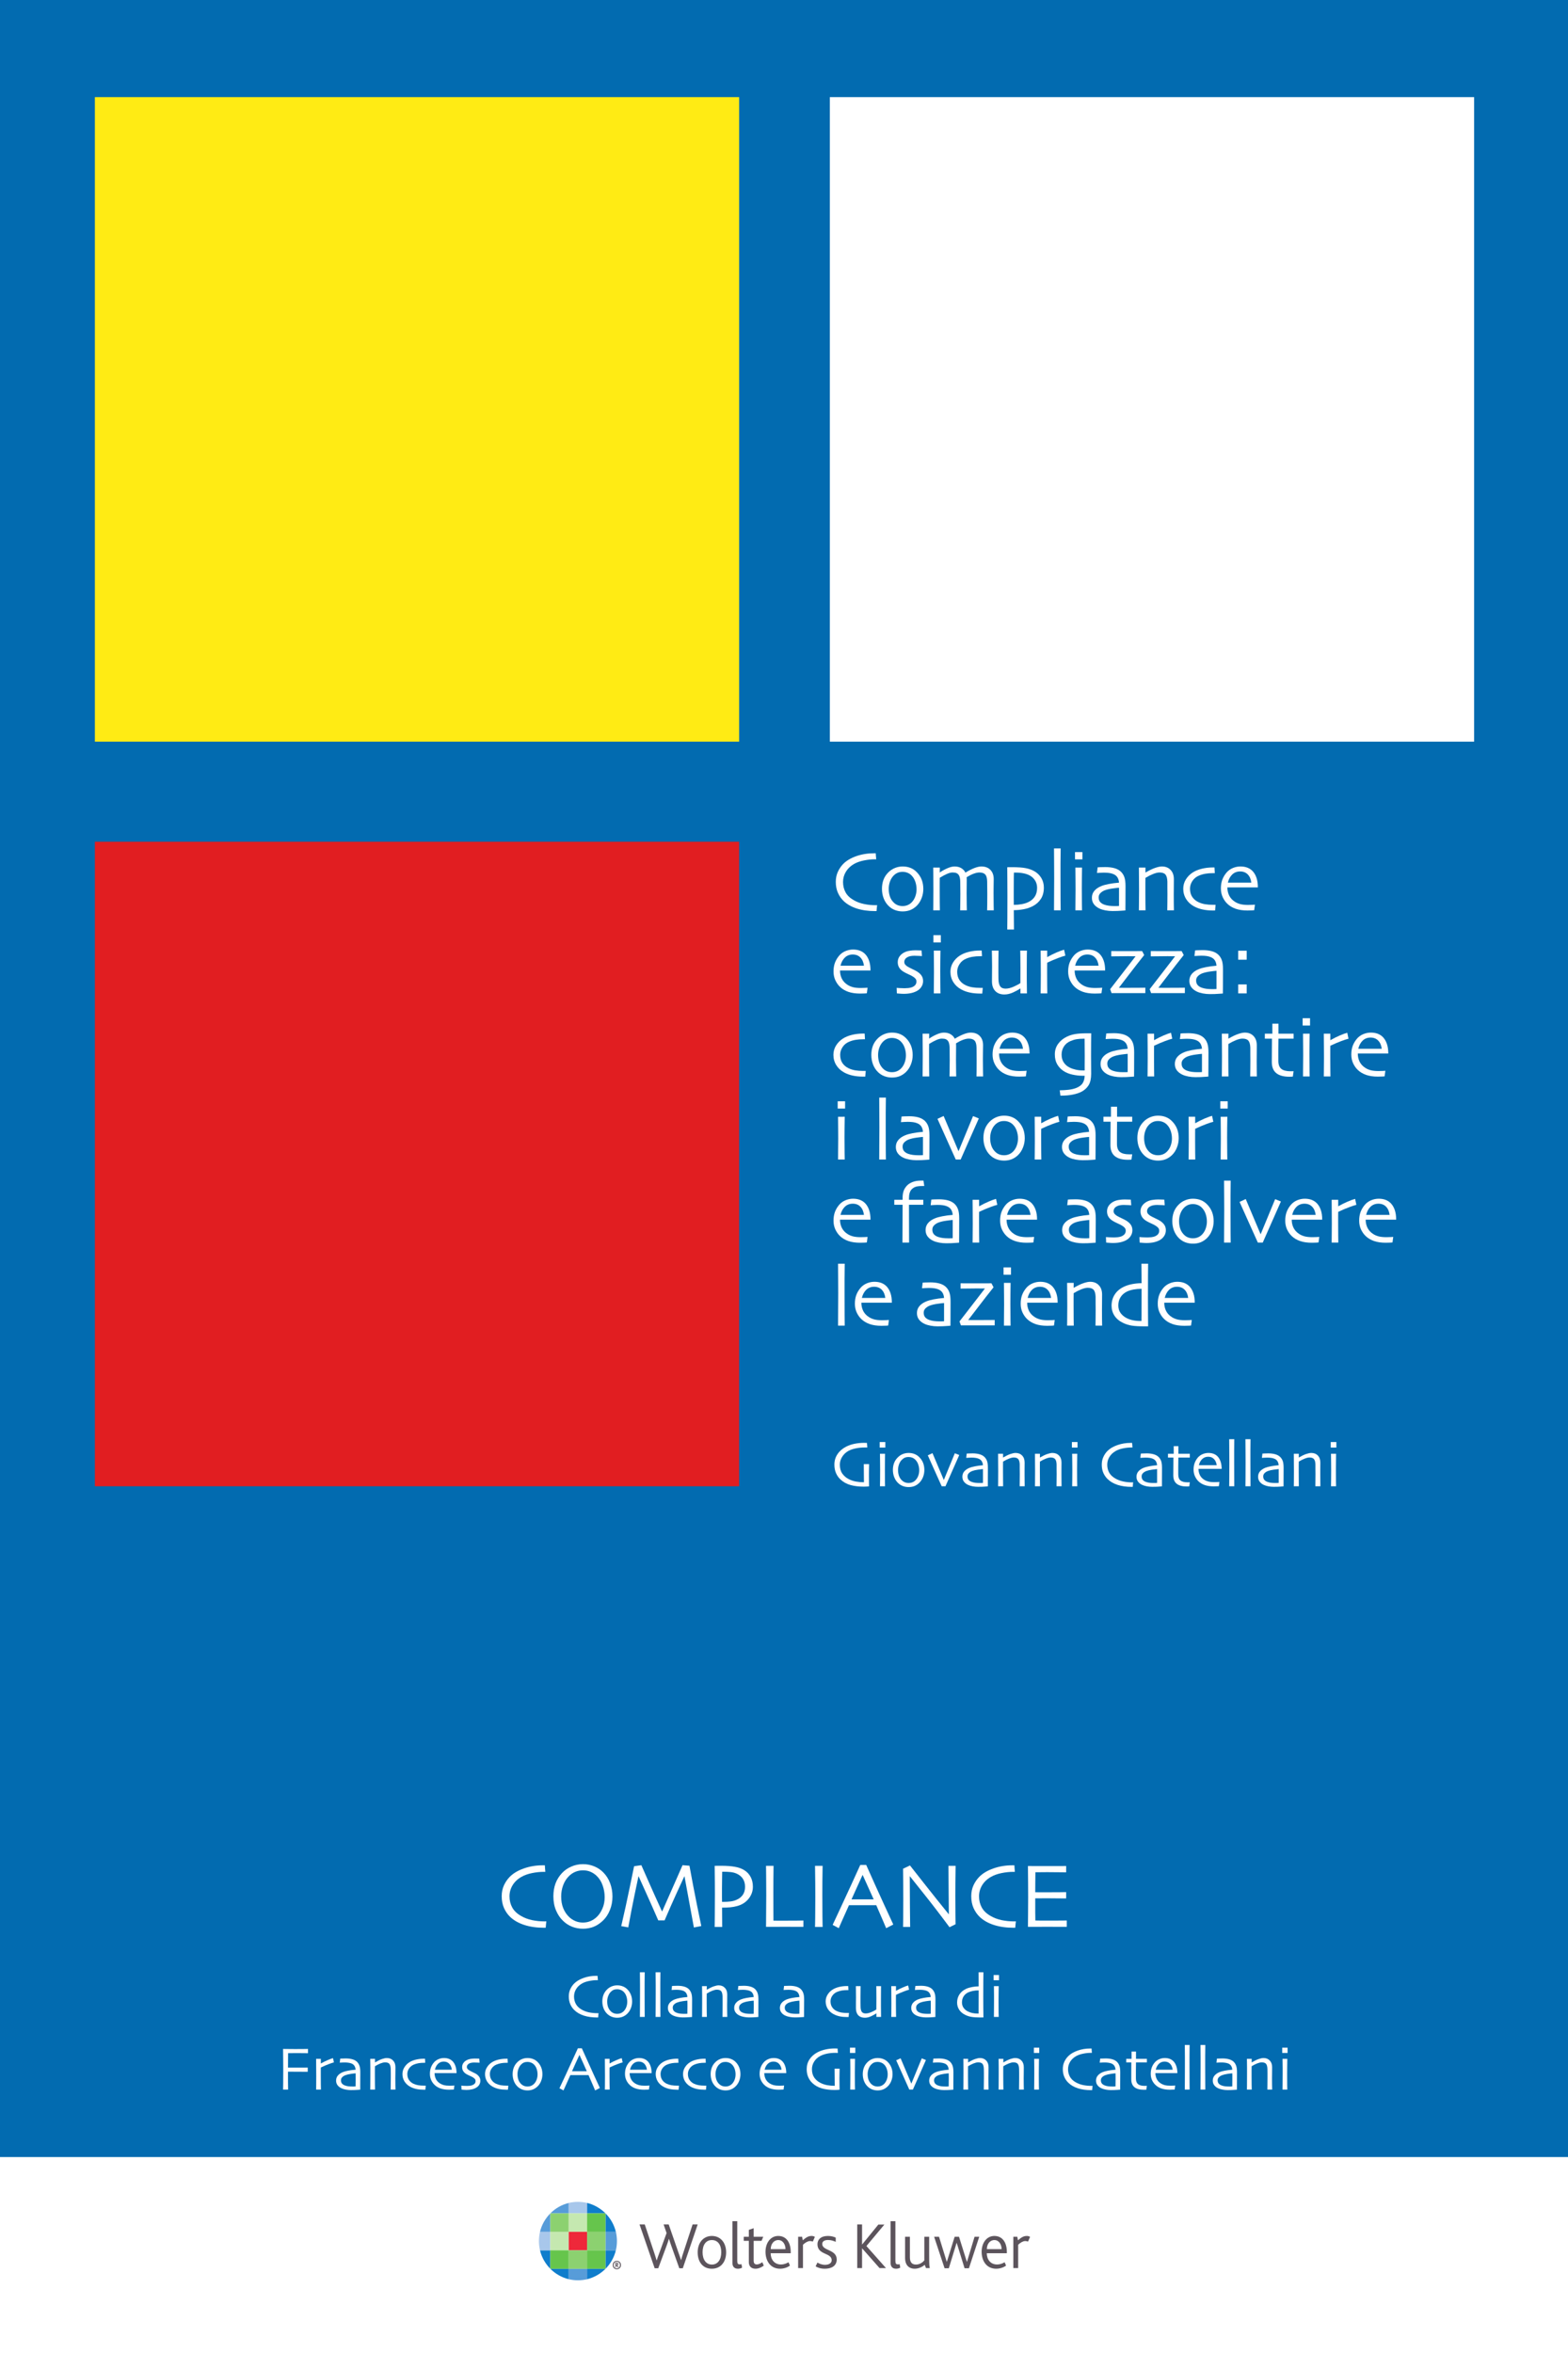 <?xml version="1.0" encoding="UTF-8" standalone="no"?>
<svg
   xmlns:dc="http://purl.org/dc/elements/1.1/"
   xmlns:cc="http://creativecommons.org/ns#"
   xmlns:rdf="http://www.w3.org/1999/02/22-rdf-syntax-ns#"
   xmlns:svg="http://www.w3.org/2000/svg"
   xmlns="http://www.w3.org/2000/svg"
   xmlns:xlink="http://www.w3.org/1999/xlink"
   xmlns:sodipodi="http://sodipodi.sourceforge.net/DTD/sodipodi-0.dtd"
   xmlns:inkscape="http://www.inkscape.org/namespaces/inkscape"
   width="160mm"
   height="240.001mm"
   viewBox="0 0 160 240.001"
   version="1.1"
   id="svg1714"
   inkscape:version="1.0.1 (3bc2e813f5, 2020-09-07)"
   sodipodi:docname="2 Compliance e sicurezza del lavoro.svg">
  <rect x="0" y="0" width="160" height="240.001" fill="#333333" stroke="none"/>
  <defs
     id="defs1708">
    <g
       id="g1905">
      <symbol
         overflow="visible"
         id="glyph0-0">
        <path
           style="stroke:none"
           d="M 1.969,0 V -17.938 H 16.203 V 0 Z M 13.953,-2.25 V -15.688 H 4.219 V -2.25 Z m 0,0"
           id="path1716" />
      </symbol>
      <symbol
         overflow="visible"
         id="glyph0-1">
        <path
           style="stroke:none"
           d="m 13.672,-1.5 c -0.012,0.074 -0.039,0.281 -0.078,0.625 -0.031,0.336 -0.062,0.699 -0.094,1.094 -0.062,0 -0.137,0 -0.219,0 -0.074,0 -0.141,0 -0.203,0 -1.992,0 -3.762,-0.25 -5.312,-0.75 -1.543,-0.5 -2.809,-1.223 -3.797,-2.172 -0.688,-0.664 -1.234,-1.457 -1.641,-2.375 -0.406,-0.914 -0.609,-1.969 -0.609,-3.156 0,-1.051 0.195,-2.016 0.594,-2.891 0.406,-0.875 0.926,-1.641 1.562,-2.297 0.938,-0.938 2.191,-1.68 3.766,-2.234 1.582,-0.551 3.273,-0.828 5.078,-0.828 0.094,0 0.195,0 0.312,0 0.113,0 0.191,0 0.234,0 0.008,0.148 0.023,0.383 0.047,0.703 0.031,0.312 0.062,0.656 0.094,1.031 -0.086,0 -0.156,0 -0.219,0 -0.055,0 -0.121,0 -0.203,0 -1.012,0 -2.062,0.117 -3.156,0.344 -1.094,0.219 -2.039,0.555 -2.828,1 -1.023,0.586 -1.809,1.336 -2.359,2.25 C 4.086,-10.238 3.812,-9.25 3.812,-8.188 c 0,1.094 0.242,2.094 0.734,3 0.5,0.898 1.285,1.648 2.359,2.25 0.883,0.512 1.867,0.883 2.953,1.109 1.082,0.23 2.16,0.344 3.234,0.344 0.051,0 0.129,0 0.234,0 0.102,0 0.219,-0.004 0.344,-0.016 z m 0,0"
           id="path1719" />
      </symbol>
      <symbol
         overflow="visible"
         id="glyph0-2">
        <path
           style="stroke:none"
           d="m 13.094,-6.172 c 0,0.938 -0.172,1.84 -0.516,2.703 C 12.242,-2.602 11.758,-1.863 11.125,-1.25 10.582,-0.738 9.984,-0.348 9.328,-0.078 8.672,0.18 7.93,0.312 7.109,0.312 6.328,0.312 5.594,0.18 4.906,-0.078 4.219,-0.336 3.609,-0.727 3.078,-1.25 c -0.617,-0.594 -1.094,-1.32 -1.438,-2.188 -0.336,-0.875 -0.5,-1.797 -0.5,-2.766 0,-0.938 0.141,-1.797 0.422,-2.578 0.289,-0.789 0.742,-1.5 1.359,-2.125 0.539,-0.562 1.172,-0.992 1.891,-1.297 0.727,-0.312 1.492,-0.469 2.297,-0.469 0.852,0 1.625,0.141 2.312,0.422 0.688,0.281 1.297,0.703 1.828,1.266 0.625,0.648 1.086,1.371 1.391,2.172 0.301,0.793 0.453,1.672 0.453,2.641 z m -1.953,0.078 c 0,-0.758 -0.125,-1.5 -0.375,-2.219 -0.25,-0.727 -0.637,-1.344 -1.156,-1.844 -0.324,-0.312 -0.703,-0.551 -1.141,-0.719 -0.43,-0.164 -0.883,-0.25 -1.359,-0.25 -0.555,0 -1.039,0.094 -1.453,0.281 -0.418,0.18 -0.809,0.453 -1.172,0.828 C 4.047,-9.566 3.703,-9 3.453,-8.312 3.211,-7.633 3.094,-6.93 3.094,-6.203 c 0,0.836 0.125,1.602 0.375,2.297 0.25,0.688 0.656,1.289 1.219,1.797 0.312,0.281 0.676,0.5 1.094,0.656 0.414,0.148 0.859,0.219 1.328,0.219 0.508,0 0.984,-0.086 1.422,-0.266 0.445,-0.176 0.836,-0.438 1.172,-0.781 0.469,-0.469 0.82,-1.035 1.062,-1.703 0.25,-0.676 0.375,-1.379 0.375,-2.109 z m 0,0"
           id="path1722" />
      </symbol>
      <symbol
         overflow="visible"
         id="glyph0-3">
        <path
           style="stroke:none"
           d="M 19.734,0 H 17.812 c 0.008,-0.094 0.02,-0.66 0.031,-1.703 0.008,-1.051 0.016,-2.039 0.016,-2.969 0,-0.363 -0.008,-0.961 -0.016,-1.797 0,-0.844 -0.008,-1.469 -0.016,-1.875 C 17.805,-9.32 17.613,-10 17.25,-10.375 c -0.355,-0.375 -0.914,-0.562 -1.672,-0.562 -0.449,0 -0.98,0.109 -1.594,0.328 -0.617,0.219 -1.309,0.562 -2.078,1.031 0,0.043 0,0.125 0,0.25 0.008,0.117 0.016,0.273 0.016,0.469 0,0.656 -0.008,1.328 -0.016,2.016 -0.012,0.68 -0.016,1.324 -0.016,1.938 0,1.355 0.008,2.492 0.031,3.406 0.02,0.918 0.031,1.418 0.031,1.5 h -1.938 c 0,-0.094 0.008,-0.582 0.031,-1.469 0.02,-0.895 0.031,-1.957 0.031,-3.188 0,-0.406 -0.008,-1.02 -0.016,-1.844 0,-0.82 -0.008,-1.43 -0.016,-1.828 C 10.035,-8.68 10,-9.02 9.938,-9.344 9.883,-9.676 9.781,-9.957 9.625,-10.188 9.457,-10.438 9.238,-10.625 8.969,-10.75 c -0.273,-0.125 -0.652,-0.188 -1.141,-0.188 -0.461,0 -0.996,0.137 -1.609,0.406 -0.605,0.262 -1.305,0.637 -2.094,1.125 0,0.148 -0.008,0.668 -0.016,1.562 0,0.898 0,1.633 0,2.203 0,0.969 0.004,2.133 0.016,3.484 C 4.145,-0.801 4.156,-0.082 4.156,0 H 2.234 c 0,-0.062 0.004,-0.535 0.016,-1.422 0.02,-0.883 0.031,-2.348 0.031,-4.391 0,-0.664 -0.008,-1.562 -0.016,-2.688 0,-1.133 -0.012,-2.422 -0.031,-3.859 h 1.906 l -0.016,1.406 0.016,0.016 c 0.539,-0.395 1.223,-0.781 2.047,-1.156 0.832,-0.383 1.566,-0.578 2.203,-0.578 0.789,0 1.453,0.168 1.984,0.5 0.539,0.336 0.926,0.758 1.156,1.266 h 0.016 c 0.938,-0.57 1.797,-1.008 2.578,-1.312 0.789,-0.301 1.461,-0.453 2.016,-0.453 1.125,0 2,0.328 2.625,0.984 0.633,0.656 0.953,1.543 0.953,2.656 0,0.867 -0.012,1.594 -0.031,2.188 -0.012,0.586 -0.016,1.203 -0.016,1.859 0,1.367 0.008,2.523 0.031,3.469 0.02,0.949 0.031,1.453 0.031,1.516 z m 0,0"
           id="path1725" />
      </symbol>
      <symbol
         overflow="visible"
         id="glyph0-4">
        <path
           style="stroke:none"
           d="m 12.812,-6.562 c 0,1.273 -0.281,2.352 -0.844,3.234 -0.562,0.875 -1.324,1.57 -2.281,2.078 C 8.863,-0.812 7.953,-0.5 6.953,-0.312 5.961,-0.133 5.02,-0.047 4.125,-0.047 l 0.047,5.594 h -1.938 c 0.008,-0.137 0.02,-1.262 0.031,-3.375 0.008,-2.105 0.016,-4.219 0.016,-6.344 0,-1.07 -0.008,-2.312 -0.016,-3.719 0,-1.414 -0.012,-2.938 -0.031,-4.562 C 2.492,-12.461 2.75,-12.469 3,-12.469 c 0.258,0 0.457,0 0.594,0 1.719,0 3.047,0.094 3.984,0.281 0.945,0.18 1.805,0.492 2.578,0.938 0.82,0.492 1.469,1.137 1.938,1.938 0.477,0.793 0.719,1.711 0.719,2.75 z M 10.859,-6.5 c 0,-0.789 -0.188,-1.488 -0.562,-2.094 -0.375,-0.602 -0.867,-1.078 -1.469,-1.422 -0.543,-0.312 -1.164,-0.535 -1.859,-0.672 -0.699,-0.145 -1.453,-0.219 -2.266,-0.219 -0.094,0 -0.188,0 -0.281,0 -0.086,0 -0.172,0 -0.266,0 0,0.137 -0.012,0.617 -0.031,1.438 -0.012,0.824 -0.016,2.25 -0.016,4.281 0,0.43 0,1.023 0,1.781 0.008,0.762 0.016,1.371 0.016,1.828 0.77,0 1.535,-0.066 2.297,-0.203 C 7.18,-1.926 7.812,-2.125 8.312,-2.375 9.145,-2.781 9.773,-3.316 10.203,-3.984 10.641,-4.66 10.859,-5.5 10.859,-6.5 Z m 0,0"
           id="path1728" />
      </symbol>
      <symbol
         overflow="visible"
         id="glyph0-5">
        <path
           style="stroke:none"
           d="M 4.297,0 H 2.375 c 0,-0.094 0.004,-1.281 0.016,-3.562 0.02,-2.289 0.031,-4.188 0.031,-5.688 0,-0.969 -0.008,-2.191 -0.016,-3.672 0,-1.477 -0.012,-3.133 -0.031,-4.969 h 1.922 c -0.023,1.25 -0.039,2.699 -0.047,4.344 0,1.648 0,3.039 0,4.172 0,2.469 0.004,4.625 0.016,6.469 0.02,1.844 0.031,2.812 0.031,2.906 z m 0,0"
           id="path1731" />
      </symbol>
      <symbol
         overflow="visible"
         id="glyph0-6">
        <path
           style="stroke:none"
           d="M 4.406,-14.719 H 2.266 v -2.109 H 4.406 Z M 4.297,0 H 2.375 c 0,-0.133 0.004,-0.938 0.016,-2.406 0.02,-1.469 0.031,-2.688 0.031,-3.656 0,-0.832 -0.008,-1.75 -0.016,-2.75 0,-1.008 -0.012,-2.191 -0.031,-3.547 H 4.297 C 4.273,-11.18 4.258,-10.082 4.25,-9.062 c -0.012,1.023 -0.016,1.934 -0.016,2.734 0,1.898 0.008,3.418 0.031,4.562 C 4.285,-0.617 4.297,-0.031 4.297,0 Z m 0,0"
           id="path1734" />
      </symbol>
      <symbol
         overflow="visible"
         id="glyph0-7">
        <path
           style="stroke:none"
           d="m 10.719,-6.953 c 0,2.012 -0.008,3.652 -0.016,4.922 -0.012,1.273 -0.016,1.961 -0.016,2.062 -0.074,0 -0.449,0.023 -1.125,0.078 -0.68,0.062 -1.547,0.094 -2.609,0.094 -0.68,0 -1.355,-0.062 -2.031,-0.188 C 4.254,-0.109 3.676,-0.285 3.188,-0.516 2.531,-0.816 2,-1.227 1.594,-1.75 1.195,-2.27 1,-2.895 1,-3.625 c 0,-0.77 0.234,-1.438 0.703,-2 0.477,-0.57 1.145,-1.031 2,-1.375 C 4.234,-7.227 4.938,-7.426 5.812,-7.594 6.695,-7.77 7.707,-7.906 8.844,-8 8.789,-8.633 8.629,-9.156 8.359,-9.562 c -0.273,-0.406 -0.668,-0.711 -1.188,-0.922 -0.355,-0.145 -0.75,-0.25 -1.188,-0.312 -0.438,-0.062 -0.953,-0.094 -1.547,-0.094 -0.367,0 -0.68,0.012 -0.938,0.031 -0.25,0.012 -0.594,0.031 -1.031,0.062 l 0.188,-1.625 c 0.125,-0.008 0.367,-0.023 0.734,-0.047 C 3.754,-12.488 4.25,-12.5 4.875,-12.5 c 0.957,0 1.812,0.102 2.562,0.297 0.75,0.199 1.375,0.523 1.875,0.969 0.469,0.43 0.816,0.953 1.047,1.578 0.238,0.617 0.359,1.516 0.359,2.703 z m -1.875,2.938 c 0,-0.281 0,-0.629 0,-1.047 0,-0.426 0,-0.914 0,-1.469 -0.367,0.023 -0.996,0.094 -1.891,0.219 -0.898,0.125 -1.648,0.305 -2.25,0.531 -0.461,0.18 -0.867,0.438 -1.219,0.781 -0.355,0.336 -0.531,0.758 -0.531,1.266 0,0.555 0.148,1 0.453,1.344 0.301,0.336 0.711,0.59 1.234,0.766 0.395,0.137 0.832,0.234 1.312,0.297 0.488,0.062 1.004,0.094 1.547,0.094 0.156,0 0.352,0 0.594,0 0.238,-0.008 0.488,-0.02 0.75,-0.031 0,-0.062 0,-0.332 0,-0.812 0,-0.477 0,-1.125 0,-1.938 z m 0,0"
           id="path1737" />
      </symbol>
      <symbol
         overflow="visible"
         id="glyph0-8">
        <path
           style="stroke:none"
           d="M 12.359,0 H 10.438 c 0.008,-0.227 0.02,-0.977 0.031,-2.25 0.008,-1.281 0.016,-2.07 0.016,-2.375 0,-0.426 -0.008,-1.051 -0.016,-1.875 0,-0.82 0,-1.426 0,-1.812 C 10.438,-9.25 10.254,-9.922 9.922,-10.328 9.586,-10.734 9.008,-10.938 8.188,-10.938 c -0.492,0 -1.105,0.148 -1.844,0.438 -0.73,0.293 -1.469,0.668 -2.219,1.125 0,0.094 -0.008,0.578 -0.016,1.453 0,0.875 0,1.68 0,2.406 0,0.938 0.004,2.078 0.016,3.422 C 4.145,-0.758 4.156,-0.062 4.156,0 H 2.234 c 0,-0.051 0.004,-0.547 0.016,-1.484 0.02,-0.945 0.031,-2.348 0.031,-4.203 0,-0.852 -0.008,-1.852 -0.016,-3 0,-1.145 -0.012,-2.367 -0.031,-3.672 h 1.906 l -0.016,1.406 0.016,0.031 c 1.133,-0.656 2.082,-1.109 2.844,-1.359 0.758,-0.258 1.395,-0.391 1.906,-0.391 1.039,0 1.875,0.328 2.5,0.984 0.633,0.656 0.953,1.555 0.953,2.688 0,1.031 -0.008,1.922 -0.016,2.672 -0.012,0.742 -0.016,1.34 -0.016,1.797 0,0.742 0.004,1.668 0.016,2.781 0.02,1.117 0.031,1.699 0.031,1.75 z m 0,0"
           id="path1740" />
      </symbol>
      <symbol
         overflow="visible"
         id="glyph0-9">
        <path
           style="stroke:none"
           d="m 10.375,-1.594 -0.141,1.641 c -0.074,0 -0.184,0 -0.328,0 -0.137,0 -0.25,0 -0.344,0 C 8.508,0.047 7.523,-0.051 6.609,-0.25 5.703,-0.445 4.883,-0.742 4.156,-1.141 3.176,-1.672 2.41,-2.379 1.859,-3.266 1.305,-4.16 1.031,-5.148 1.031,-6.234 c 0,-0.977 0.25,-1.875 0.75,-2.688 0.508,-0.82 1.172,-1.492 1.984,-2.016 0.727,-0.469 1.602,-0.828 2.625,-1.078 1.02,-0.25 2.078,-0.375 3.172,-0.375 0.082,0 0.172,0 0.266,0 0.094,0 0.172,0 0.234,0 L 10.156,-10.75 c -0.055,0 -0.117,0 -0.188,0 -0.074,0 -0.137,0 -0.188,0 -0.906,0 -1.684,0.059 -2.328,0.172 -0.637,0.105 -1.25,0.281 -1.844,0.531 C 4.797,-9.723 4.156,-9.207 3.688,-8.5 c -0.469,0.699 -0.703,1.445 -0.703,2.234 0,0.961 0.219,1.762 0.656,2.406 0.445,0.648 1.035,1.141 1.766,1.484 0.57,0.281 1.211,0.484 1.922,0.609 0.719,0.117 1.477,0.172 2.281,0.172 0.125,0 0.27,0 0.438,0 0.164,0 0.273,0 0.328,0 z m 0,0"
           id="path1743" />
      </symbol>
      <symbol
         overflow="visible"
         id="glyph0-10">
        <path
           style="stroke:none"
           d="M 11.75,-6.625 H 2.938 c 0,0.867 0.176,1.656 0.531,2.375 0.363,0.719 0.914,1.312 1.656,1.781 0.469,0.305 1.004,0.531 1.609,0.688 0.602,0.148 1.328,0.219 2.172,0.219 0.469,0 0.895,-0.008 1.281,-0.031 0.383,-0.031 0.625,-0.047 0.719,-0.047 L 10.688,-0.031 c -0.074,0.012 -0.293,0.027 -0.656,0.047 -0.367,0.02 -0.797,0.031 -1.297,0.031 -1.305,0 -2.438,-0.164 -3.406,-0.5 C 4.367,-0.797 3.582,-1.266 2.969,-1.859 2.438,-2.348 1.984,-2.977 1.609,-3.75 1.242,-4.531 1.062,-5.391 1.062,-6.328 c 0,-0.938 0.133,-1.773 0.406,-2.516 0.281,-0.75 0.695,-1.445 1.25,-2.094 0.477,-0.551 1.07,-0.977 1.781,-1.281 0.719,-0.301 1.457,-0.453 2.219,-0.453 0.758,0 1.43,0.117 2.016,0.344 0.594,0.23 1.102,0.574 1.531,1.031 0.477,0.523 0.844,1.164 1.094,1.922 0.258,0.762 0.391,1.68 0.391,2.75 z M 9.859,-8 c -0.125,-1.008 -0.469,-1.801 -1.031,-2.375 -0.555,-0.57 -1.289,-0.859 -2.203,-0.859 -0.906,0 -1.668,0.293 -2.281,0.875 C 3.738,-9.773 3.316,-8.988 3.078,-8 Z m 0,0"
           id="path1746" />
      </symbol>
      <symbol
         overflow="visible"
         id="glyph0-11">
        <path
           style="stroke:none"
           d=""
           id="path1749" />
      </symbol>
      <symbol
         overflow="visible"
         id="glyph0-12">
        <path
           style="stroke:none"
           d="m 8.953,-3.578 c 0,0.605 -0.152,1.148 -0.453,1.625 -0.293,0.469 -0.672,0.852 -1.141,1.141 -0.5,0.305 -1.09,0.539 -1.766,0.703 C 4.914,0.047 4.164,0.125 3.344,0.125 2.945,0.125 2.535,0.102 2.109,0.062 1.68,0.031 1.438,0.008 1.375,0 L 1.312,-1.594 c 0.07,0 0.352,0.023 0.844,0.062 0.488,0.031 0.977,0.047 1.469,0.047 0.281,0 0.645,-0.02 1.094,-0.062 C 5.164,-1.598 5.535,-1.688 5.828,-1.812 6.242,-2 6.547,-2.223 6.734,-2.484 c 0.195,-0.258 0.297,-0.57 0.297,-0.938 0,-0.332 -0.09,-0.602 -0.266,-0.812 C 6.598,-4.441 6.363,-4.641 6.062,-4.828 5.738,-5.047 5.289,-5.281 4.719,-5.531 4.156,-5.781 3.688,-6.02 3.312,-6.25 2.758,-6.582 2.336,-6.977 2.047,-7.438 1.766,-7.895 1.625,-8.422 1.625,-9.016 c 0,-0.602 0.16,-1.145 0.484,-1.625 0.332,-0.477 0.773,-0.863 1.328,-1.156 0.477,-0.258 1.008,-0.43 1.594,-0.516 0.582,-0.094 1.145,-0.141 1.688,-0.141 0.5,0 0.906,0.012 1.219,0.031 0.32,0.012 0.508,0.016 0.562,0.016 l 0.125,1.625 c -0.055,0 -0.305,-0.016 -0.75,-0.047 -0.438,-0.031 -0.922,-0.047 -1.453,-0.047 -0.375,0 -0.734,0.031 -1.078,0.094 C 5.008,-10.719 4.727,-10.625 4.5,-10.5 c -0.355,0.18 -0.609,0.398 -0.766,0.656 -0.148,0.25 -0.219,0.492 -0.219,0.719 0,0.336 0.102,0.621 0.312,0.859 0.219,0.23 0.469,0.43 0.75,0.594 0.332,0.188 0.785,0.418 1.359,0.688 0.582,0.273 1.004,0.492 1.266,0.656 0.57,0.355 1.004,0.75 1.297,1.188 0.301,0.438 0.453,0.961 0.453,1.562 z m 0,0"
           id="path1752" />
      </symbol>
      <symbol
         overflow="visible"
         id="glyph0-13">
        <path
           style="stroke:none"
           d="m 12.297,0 h -1.875 v -1.422 h -0.016 c -0.562,0.375 -1.273,0.762 -2.125,1.156 -0.855,0.383 -1.688,0.578 -2.5,0.578 -1.125,0 -2.008,-0.332 -2.641,-1 C 2.504,-1.352 2.188,-2.285 2.188,-3.484 c 0,-0.656 0.004,-1.43 0.016,-2.328 0.008,-0.906 0.016,-1.562 0.016,-1.969 0,-0.738 -0.012,-1.648 -0.031,-2.734 -0.023,-1.082 -0.031,-1.695 -0.031,-1.844 h 1.938 c 0,0.117 -0.012,0.703 -0.031,1.766 -0.012,1.062 -0.016,1.914 -0.016,2.547 0,0.562 0,1.266 0,2.109 0.008,0.836 0.016,1.43 0.016,1.781 0.02,0.961 0.188,1.664 0.5,2.109 0.32,0.449 0.836,0.672 1.547,0.672 0.719,0 1.508,-0.191 2.375,-0.578 0.875,-0.395 1.516,-0.738 1.922,-1.031 0,-0.102 0,-0.555 0,-1.359 0.008,-0.801 0.016,-1.801 0.016,-3 0,-0.852 -0.012,-1.875 -0.031,-3.062 -0.023,-1.188 -0.031,-1.836 -0.031,-1.953 h 1.938 c 0,0.148 -0.012,0.609 -0.031,1.391 C 12.254,-10.195 12.25,-8.875 12.25,-7 c 0,1.043 0,1.965 0,2.766 C 12.258,-3.441 12.273,-2.031 12.297,0 Z m 0,0"
           id="path1755" />
      </symbol>
      <symbol
         overflow="visible"
         id="glyph0-14">
        <path
           style="stroke:none"
           d="m 9.375,-10.906 c -0.449,0.105 -1.137,0.328 -2.062,0.672 -0.918,0.336 -1.98,0.789 -3.188,1.359 0,0.094 -0.008,0.508 -0.016,1.234 0,0.719 0,1.398 0,2.031 0,0.961 0.004,2.102 0.016,3.422 C 4.145,-0.875 4.156,-0.145 4.156,0 H 2.234 c 0,-0.133 0.004,-0.586 0.016,-1.359 0.02,-0.781 0.031,-2.102 0.031,-3.969 0,-0.758 -0.008,-1.816 -0.016,-3.172 0,-1.363 -0.012,-2.648 -0.031,-3.859 H 4.125 V -10.5 l 0.016,0.016 c 0.914,-0.52 1.82,-0.973 2.719,-1.359 0.895,-0.383 1.613,-0.645 2.156,-0.781 z m 0,0"
           id="path1758" />
      </symbol>
      <symbol
         overflow="visible"
         id="glyph0-15">
        <path
           style="stroke:none"
           d="m 11.125,-0.078 c -0.043,0 -0.73,0 -2.062,0 -1.336,0 -2.32,0 -2.953,0 -0.812,0 -1.797,0 -2.953,0 -1.148,0 -1.746,0 -1.797,0 L 0.953,-1.219 C 1.754,-2.25 2.828,-3.633 4.172,-5.375 5.523,-7.113 6.895,-8.891 8.281,-10.703 v -0.031 c -0.355,0 -0.715,0 -1.078,0 -0.355,-0.008 -0.699,-0.016 -1.031,-0.016 -0.781,0 -1.777,0.012 -2.984,0.031 -1.211,0.012 -1.852,0.016 -1.922,0.016 v -1.531 c 0.07,0 0.734,0.008 1.984,0.016 1.258,0 2.031,0 2.312,0 0.57,0 1.457,0 2.656,0 1.195,-0.008 1.852,-0.016 1.969,-0.016 l 0.609,1.156 c -1.387,1.73 -2.883,3.648 -4.484,5.75 -1.605,2.105 -2.547,3.336 -2.828,3.688 L 3.5,-1.625 c 0.312,0 0.719,0.008 1.219,0.016 0.5,0 1.035,0 1.609,0 1.645,0 2.844,-0.004 3.594,-0.016 0.75,-0.008 1.148,-0.016 1.203,-0.016 z m 0,0"
           id="path1761" />
      </symbol>
      <symbol
         overflow="visible"
         id="glyph0-16">
        <path
           style="stroke:none"
           d="M 5.219,-9.734 H 2.766 v -2.594 H 5.219 Z M 5.219,0 H 2.766 V -2.594 H 5.219 Z m 0,0"
           id="path1764" />
      </symbol>
      <symbol
         overflow="visible"
         id="glyph0-17">
        <path
           style="stroke:none"
           d="m 11.578,-12.469 c 0,0.188 -0.012,1 -0.031,2.438 -0.012,1.43 -0.016,2.789 -0.016,4.078 0,0.875 0.004,1.773 0.016,2.688 0.008,0.906 0.016,1.742 0.016,2.5 0,1.383 -0.242,2.473 -0.719,3.266 C 10.363,3.289 9.688,3.922 8.812,4.391 8.125,4.754 7.281,5.035 6.281,5.234 5.289,5.441 4.086,5.547 2.672,5.547 L 2.484,4 C 3.43,3.988 4.281,3.938 5.031,3.844 5.789,3.758 6.484,3.602 7.109,3.375 8.055,3.02 8.719,2.547 9.094,1.953 c 0.375,-0.586 0.57,-1.305 0.594,-2.156 -0.105,0 -0.211,0 -0.312,0 -0.094,0 -0.188,0 -0.281,0 -0.969,0 -1.969,-0.113 -3,-0.344 C 5.07,-0.773 4.203,-1.141 3.484,-1.641 2.766,-2.129 2.18,-2.758 1.734,-3.531 1.285,-4.301 1.062,-5.254 1.062,-6.391 1.062,-7.535 1.375,-8.539 2,-9.406 c 0.625,-0.875 1.461,-1.566 2.516,-2.078 0.75,-0.363 1.562,-0.617 2.438,-0.766 0.883,-0.145 1.957,-0.219 3.219,-0.219 0.227,0 0.453,0 0.672,0 0.227,0 0.473,0 0.734,0 z m -1.875,6.5 c 0,-0.582 -0.008,-1.312 -0.016,-2.188 0,-0.883 -0.008,-1.801 -0.016,-2.75 -0.055,0 -0.109,0 -0.172,0 -0.055,0 -0.105,0 -0.156,0 -0.75,0 -1.414,0.047 -1.984,0.141 -0.562,0.094 -1.156,0.277 -1.781,0.547 -0.836,0.355 -1.469,0.883 -1.906,1.578 -0.438,0.688 -0.656,1.469 -0.656,2.344 0,0.898 0.219,1.664 0.656,2.297 0.438,0.637 1.02,1.125 1.75,1.469 0.5,0.242 1.07,0.434 1.719,0.578 0.656,0.148 1.352,0.219 2.094,0.219 0.082,0 0.16,0 0.234,0 0.07,0 0.145,0 0.219,0 0,-0.094 0,-0.547 0,-1.359 0.008,-0.812 0.016,-1.77 0.016,-2.875 z m 0,0"
           id="path1767" />
      </symbol>
      <symbol
         overflow="visible"
         id="glyph0-18">
        <path
           style="stroke:none"
           d="M 8.953,-1.516 8.734,0.031 c -0.062,0.008 -0.211,0.02 -0.438,0.031 -0.219,0.008 -0.406,0.016 -0.562,0.016 -1.68,0 -2.945,-0.348 -3.797,-1.047 -0.855,-0.695 -1.281,-1.766 -1.281,-3.203 0,-0.906 0.004,-1.875 0.016,-2.906 0.02,-1.031 0.031,-2.312 0.031,-3.844 h -2.062 v -1.438 H 2.812 V -15.25 h 1.766 v 2.891 h 4.375 v 1.438 h -4.375 c 0,0.168 -0.008,0.68 -0.016,1.531 -0.012,0.844 -0.016,1.469 -0.016,1.875 0,0.344 0,0.766 0,1.266 0,0.492 0,1.074 0,1.75 0,1.062 0.281,1.828 0.844,2.297 C 5.961,-1.734 6.844,-1.5 8.031,-1.5 c 0.145,0 0.316,0 0.516,0 0.207,-0.008 0.344,-0.016 0.406,-0.016 z m 0,0"
           id="path1770" />
      </symbol>
      <symbol
         overflow="visible"
         id="glyph0-19">
        <path
           style="stroke:none"
           d="m 12.641,-11.875 c -1.074,2.418 -2.211,4.98 -3.406,7.688 C 8.047,-1.488 7.43,-0.094 7.391,0 H 5.969 C 5.926,-0.094 5.332,-1.41 4.188,-3.953 3.039,-6.504 1.875,-9.102 0.688,-11.75 L 2.469,-12.578 6.766,-2.406 H 6.781 l 4.188,-10.141 z m 0,0"
           id="path1773" />
      </symbol>
      <symbol
         overflow="visible"
         id="glyph0-20">
        <path
           style="stroke:none"
           d="m 9.297,-16.344 c -0.043,0 -0.133,0 -0.266,0 -0.137,0 -0.25,0 -0.344,0 -0.762,0 -1.367,0.07 -1.812,0.203 -0.438,0.137 -0.828,0.371 -1.172,0.703 -0.273,0.262 -0.48,0.617 -0.625,1.062 C 4.941,-13.938 4.875,-13.445 4.875,-12.906 v 0.547 h 4.141 v 1.438 H 4.875 c 0,2.637 0.004,5.086 0.016,7.344 C 4.898,-1.328 4.906,-0.133 4.906,0 H 2.984 c 0,-0.133 0.004,-1.281 0.016,-3.438 0.02,-2.156 0.031,-4.648 0.031,-7.484 H 0.625 v -1.438 h 2.406 v -0.594 c 0,-0.719 0.094,-1.359 0.281,-1.922 0.188,-0.562 0.516,-1.094 0.984,-1.594 0.406,-0.426 0.945,-0.77 1.625,-1.031 0.676,-0.27 1.504,-0.406 2.484,-0.406 0.102,0 0.227,0 0.375,0 0.145,0 0.238,0 0.281,0 z m 0,0"
           id="path1776" />
      </symbol>
      <symbol
         overflow="visible"
         id="glyph0-21">
        <path
           style="stroke:none"
           d="m 11.625,0.203 c -0.055,0 -0.211,0 -0.469,0 -0.262,0 -0.469,0 -0.625,0 C 9,0.203 7.797,0.133 6.922,0 6.047,-0.133 5.195,-0.398 4.375,-0.797 3.289,-1.316 2.469,-2.004 1.906,-2.859 1.344,-3.723 1.062,-4.688 1.062,-5.75 1.062,-6.988 1.375,-8.082 2,-9.031 c 0.625,-0.957 1.531,-1.707 2.719,-2.25 0.688,-0.32 1.477,-0.566 2.375,-0.734 0.895,-0.164 1.773,-0.25 2.641,-0.25 l -0.047,-5.625 h 1.938 c 0,0.156 -0.012,1.297 -0.031,3.422 -0.012,2.117 -0.016,4.258 -0.016,6.422 0,1.719 0.004,3.273 0.016,4.656 0.008,1.387 0.02,2.586 0.031,3.594 z m -1.891,-8.594 c 0,-0.32 0,-0.676 0,-1.062 0,-0.395 0,-0.789 0,-1.188 -0.812,0 -1.586,0.07 -2.312,0.203 -0.719,0.137 -1.336,0.324 -1.844,0.562 -0.812,0.375 -1.445,0.914 -1.891,1.609 -0.449,0.688 -0.672,1.5 -0.672,2.438 0,0.844 0.211,1.57 0.641,2.172 0.438,0.594 0.977,1.062 1.625,1.406 0.551,0.305 1.18,0.531 1.891,0.688 0.707,0.148 1.445,0.219 2.219,0.219 0.051,0 0.102,0 0.156,0 0.051,0 0.102,0 0.156,0 0,-0.07 0.004,-0.68 0.016,-1.828 0.008,-1.145 0.016,-2.883 0.016,-5.219 z m 0,0"
           id="path1779" />
      </symbol>
      <symbol
         overflow="visible"
         id="glyph1-0">
        <path
           style="stroke:none"
           d="M 1.5,0 V -13.625 H 12.312 V 0 Z m 9.109,-1.703 v -10.219 h -7.406 v 10.219 z m 0,0"
           id="path1782" />
      </symbol>
      <symbol
         overflow="visible"
         id="glyph1-1">
        <path
           style="stroke:none"
           d="m 11.344,-6.391 c -0.012,0.449 -0.023,0.977 -0.031,1.578 -0.012,0.594 -0.016,1.086 -0.016,1.469 0,0.625 0.004,1.324 0.016,2.094 0.008,0.773 0.016,1.199 0.016,1.281 -0.055,0.008 -0.242,0.023 -0.562,0.047 -0.312,0.02 -0.617,0.031 -0.906,0.031 -1.48,0 -2.781,-0.156 -3.906,-0.469 -1.125,-0.312 -2.105,-0.863 -2.938,-1.656 C 2.504,-2.492 2.094,-3.086 1.781,-3.797 1.469,-4.516 1.312,-5.332 1.312,-6.25 c 0,-1.125 0.297,-2.129 0.891,-3.016 0.594,-0.895 1.414,-1.613 2.469,-2.156 0.707,-0.375 1.516,-0.656 2.422,-0.844 0.906,-0.188 1.848,-0.281 2.828,-0.281 0.156,0 0.301,0.008 0.438,0.016 0.133,0 0.254,0 0.359,0 l 0.109,1.328 c -0.023,0 -0.121,0 -0.297,0 -0.18,0 -0.32,0 -0.422,0 -0.949,0 -1.812,0.086 -2.594,0.25 -0.781,0.156 -1.469,0.387 -2.062,0.688 -0.793,0.43 -1.418,1.008 -1.875,1.734 -0.461,0.719 -0.688,1.484 -0.688,2.297 0,1.031 0.234,1.887 0.703,2.562 0.477,0.68 1.094,1.211 1.844,1.594 0.664,0.344 1.367,0.586 2.109,0.719 0.75,0.137 1.52,0.203 2.312,0.203 0,-0.094 -0.008,-0.57 -0.016,-1.438 0,-0.863 -0.012,-2.129 -0.031,-3.797 z m 0,0"
           id="path1785" />
      </symbol>
      <symbol
         overflow="visible"
         id="glyph1-2">
        <path
           style="stroke:none"
           d="m 3.344,-11.188 h -1.625 v -1.594 h 1.625 z M 3.266,0 h -1.469 c 0.008,-0.102 0.02,-0.711 0.031,-1.828 0.008,-1.113 0.016,-2.039 0.016,-2.781 0,-0.633 -0.008,-1.332 -0.016,-2.094 0,-0.758 -0.012,-1.656 -0.031,-2.688 h 1.469 C 3.254,-8.492 3.242,-7.656 3.234,-6.875 3.223,-6.102 3.219,-5.414 3.219,-4.812 c 0,1.438 0.004,2.594 0.016,3.469 0.02,0.875 0.031,1.324 0.031,1.344 z m 0,0"
           id="path1788" />
      </symbol>
      <symbol
         overflow="visible"
         id="glyph1-3">
        <path
           style="stroke:none"
           d="m 9.953,-4.688 c 0,0.711 -0.133,1.391 -0.391,2.047 -0.262,0.656 -0.633,1.219 -1.109,1.688 C 8.047,-0.566 7.594,-0.27 7.094,-0.062 6.594,0.133 6.031,0.234 5.406,0.234 4.812,0.234 4.254,0.133 3.734,-0.062 3.211,-0.258 2.75,-0.555 2.344,-0.953 1.875,-1.398 1.508,-1.953 1.25,-2.609 0.988,-3.273 0.859,-3.977 0.859,-4.719 0.859,-5.426 0.969,-6.078 1.188,-6.672 1.406,-7.273 1.75,-7.812 2.219,-8.281 c 0.414,-0.438 0.895,-0.77 1.438,-1 0.551,-0.227 1.133,-0.344 1.75,-0.344 0.645,0 1.227,0.109 1.75,0.328 0.52,0.211 0.984,0.527 1.391,0.953 0.477,0.492 0.832,1.039 1.062,1.641 0.227,0.605 0.344,1.277 0.344,2.016 z M 8.469,-4.625 c 0,-0.582 -0.102,-1.148 -0.297,-1.703 C 7.984,-6.879 7.691,-7.344 7.297,-7.719 7.055,-7.957 6.77,-8.141 6.438,-8.266 c -0.324,-0.125 -0.668,-0.188 -1.031,-0.188 -0.43,0 -0.797,0.07 -1.109,0.203 -0.312,0.137 -0.609,0.352 -0.891,0.641 -0.336,0.336 -0.594,0.762 -0.781,1.281 -0.188,0.523 -0.281,1.059 -0.281,1.609 0,0.637 0.094,1.219 0.281,1.75 0.195,0.523 0.508,0.977 0.938,1.359 0.238,0.219 0.516,0.387 0.828,0.5 0.32,0.117 0.66,0.172 1.016,0.172 0.383,0 0.742,-0.066 1.078,-0.203 C 6.828,-1.273 7.125,-1.473 7.375,-1.734 7.727,-2.086 8,-2.52 8.188,-3.031 8.375,-3.539 8.469,-4.07 8.469,-4.625 Z m 0,0"
           id="path1791" />
      </symbol>
      <symbol
         overflow="visible"
         id="glyph1-4">
        <path
           style="stroke:none"
           d="M 9.609,-9.031 C 8.797,-7.188 7.938,-5.238 7.031,-3.188 6.125,-1.133 5.656,-0.07 5.625,0 H 4.531 C 4.5,-0.07 4.047,-1.078 3.172,-3.016 2.305,-4.953 1.422,-6.926 0.516,-8.938 L 1.875,-9.562 5.141,-1.828 H 5.156 L 8.328,-9.531 Z m 0,0"
           id="path1794" />
      </symbol>
      <symbol
         overflow="visible"
         id="glyph1-5">
        <path
           style="stroke:none"
           d="m 8.141,-5.281 c 0,1.531 -0.008,2.781 -0.016,3.75 0,0.961 0,1.477 0,1.547 C 8.062,0.023 7.773,0.051 7.266,0.094 6.754,0.133 6.094,0.156 5.281,0.156 4.77,0.156 4.258,0.109 3.75,0.016 3.238,-0.078 2.797,-0.211 2.422,-0.391 1.922,-0.617 1.52,-0.93 1.219,-1.328 0.914,-1.723 0.766,-2.195 0.766,-2.75 c 0,-0.594 0.176,-1.102 0.531,-1.531 0.363,-0.426 0.867,-0.773 1.516,-1.047 0.406,-0.164 0.941,-0.312 1.609,-0.438 0.664,-0.133 1.43,-0.238 2.297,-0.312 -0.043,-0.477 -0.168,-0.875 -0.375,-1.188 C 6.145,-7.578 5.848,-7.812 5.453,-7.969 5.18,-8.082 4.879,-8.16 4.547,-8.203 4.211,-8.254 3.82,-8.281 3.375,-8.281 3.094,-8.281 2.852,-8.27 2.656,-8.25 2.469,-8.238 2.207,-8.223 1.875,-8.203 L 2.016,-9.438 C 2.109,-9.445 2.289,-9.457 2.562,-9.469 2.844,-9.488 3.223,-9.5 3.703,-9.5 c 0.727,0 1.379,0.078 1.953,0.234 0.57,0.148 1.047,0.391 1.422,0.734 0.352,0.324 0.617,0.719 0.797,1.188 0.176,0.469 0.266,1.156 0.266,2.062 z M 6.719,-3.047 c 0,-0.219 0,-0.484 0,-0.797 0,-0.32 0,-0.695 0,-1.125 -0.273,0.023 -0.75,0.078 -1.438,0.172 -0.68,0.094 -1.246,0.23 -1.703,0.406 -0.355,0.137 -0.668,0.336 -0.938,0.594 C 2.379,-3.547 2.25,-3.227 2.25,-2.844 c 0,0.43 0.113,0.773 0.344,1.031 0.227,0.25 0.539,0.445 0.938,0.578 0.301,0.105 0.633,0.184 1,0.234 0.363,0.043 0.754,0.062 1.172,0.062 0.113,0 0.258,0 0.438,0 0.188,-0.008 0.379,-0.02 0.578,-0.031 0,-0.039 0,-0.242 0,-0.609 0,-0.363 0,-0.852 0,-1.469 z m 0,0"
           id="path1797" />
      </symbol>
      <symbol
         overflow="visible"
         id="glyph1-6">
        <path
           style="stroke:none"
           d="M 9.391,0 H 7.938 c 0,-0.176 0.004,-0.75 0.016,-1.719 0.008,-0.969 0.016,-1.566 0.016,-1.797 0,-0.32 -0.008,-0.797 -0.016,-1.422 0,-0.625 0,-1.082 0,-1.375 -0.023,-0.719 -0.164,-1.227 -0.422,-1.531 -0.25,-0.312 -0.688,-0.469 -1.312,-0.469 -0.375,0 -0.844,0.117 -1.406,0.344 -0.555,0.219 -1.109,0.5 -1.672,0.844 0,0.074 -0.008,0.445 -0.016,1.109 0,0.668 0,1.277 0,1.828 0,0.711 0.004,1.574 0.016,2.594 C 3.148,-0.582 3.156,-0.051 3.156,0 H 1.703 c 0,-0.039 0.004,-0.414 0.016,-1.125 0.008,-0.719 0.016,-1.785 0.016,-3.203 0,-0.645 -0.008,-1.398 -0.016,-2.266 0,-0.875 -0.008,-1.805 -0.016,-2.797 h 1.438 v 1.094 c 0.863,-0.5 1.582,-0.844 2.156,-1.031 C 5.879,-9.523 6.363,-9.625 6.75,-9.625 c 0.789,0 1.426,0.25 1.906,0.75 0.477,0.492 0.719,1.168 0.719,2.031 0,0.781 -0.008,1.461 -0.016,2.031 0,0.562 0,1.023 0,1.375 0,0.562 0.004,1.266 0.016,2.109 C 9.383,-0.484 9.391,-0.039 9.391,0 Z m 0,0"
           id="path1800" />
      </symbol>
      <symbol
         overflow="visible"
         id="glyph1-7">
        <path
           style="stroke:none"
           d=""
           id="path1803" />
      </symbol>
      <symbol
         overflow="visible"
         id="glyph1-8">
        <path
           style="stroke:none"
           d="m 10.391,-1.141 c -0.012,0.055 -0.031,0.211 -0.062,0.469 -0.023,0.262 -0.043,0.543 -0.062,0.844 -0.055,0 -0.109,0 -0.172,0 -0.055,0 -0.105,0 -0.156,0 -1.512,0 -2.855,-0.188 -4.031,-0.562 C 4.727,-0.773 3.766,-1.332 3.016,-2.062 c -0.523,-0.5 -0.938,-1.098 -1.25,-1.797 C 1.461,-4.555 1.312,-5.352 1.312,-6.25 c 0,-0.801 0.148,-1.535 0.453,-2.203 0.301,-0.664 0.695,-1.25 1.188,-1.75 0.707,-0.707 1.66,-1.27 2.859,-1.688 1.195,-0.426 2.484,-0.641 3.859,-0.641 0.062,0 0.133,0 0.219,0 0.094,0 0.156,0 0.188,0 0.008,0.117 0.023,0.293 0.047,0.531 0.02,0.242 0.039,0.508 0.062,0.797 -0.062,0 -0.117,0 -0.156,0 -0.043,0 -0.094,0 -0.156,0 -0.773,0 -1.574,0.086 -2.406,0.25 -0.836,0.168 -1.547,0.422 -2.141,0.766 -0.781,0.449 -1.387,1.023 -1.812,1.719 -0.418,0.688 -0.625,1.438 -0.625,2.25 0,0.836 0.188,1.594 0.562,2.281 0.383,0.68 0.984,1.246 1.797,1.703 0.664,0.387 1.41,0.668 2.234,0.844 0.832,0.18 1.656,0.266 2.469,0.266 0.039,0 0.098,0 0.172,0 0.082,0 0.172,-0.004 0.266,-0.016 z m 0,0"
           id="path1806" />
      </symbol>
      <symbol
         overflow="visible"
         id="glyph1-9">
        <path
           style="stroke:none"
           d="m 6.797,-1.156 -0.156,1.188 C 6.586,0.031 6.477,0.035 6.312,0.047 6.145,0.055 6,0.062 5.875,0.062 c -1.273,0 -2.234,-0.266 -2.891,-0.797 -0.648,-0.531 -0.969,-1.344 -0.969,-2.438 0,-0.688 0.004,-1.422 0.016,-2.203 0.008,-0.789 0.016,-1.766 0.016,-2.922 h -1.562 v -1.094 h 1.656 v -2.203 h 1.344 v 2.203 h 3.312 v 1.094 h -3.312 c 0,0.125 -0.008,0.512 -0.016,1.156 -0.012,0.648 -0.016,1.121 -0.016,1.422 0,0.262 0,0.586 0,0.969 0,0.375 0,0.82 0,1.328 0,0.812 0.211,1.398 0.641,1.75 0.438,0.355 1.109,0.531 2.016,0.531 0.102,0 0.234,0 0.391,0 0.156,-0.008 0.254,-0.016 0.297,-0.016 z m 0,0"
           id="path1809" />
      </symbol>
      <symbol
         overflow="visible"
         id="glyph1-10">
        <path
           style="stroke:none"
           d="M 8.938,-5.031 H 2.234 c 0,0.656 0.133,1.262 0.406,1.812 0.27,0.543 0.688,0.992 1.25,1.344 0.363,0.23 0.773,0.402 1.234,0.516 0.457,0.117 1.004,0.172 1.641,0.172 0.352,0 0.676,-0.008 0.969,-0.031 C 8.035,-1.238 8.219,-1.25 8.281,-1.25 L 8.125,-0.016 c -0.055,0 -0.219,0.008 -0.5,0.016 -0.281,0.02 -0.609,0.031 -0.984,0.031 -0.992,0 -1.855,-0.125 -2.594,-0.375 C 3.316,-0.602 2.719,-0.957 2.25,-1.406 1.852,-1.781 1.516,-2.258 1.234,-2.844 0.953,-3.438 0.812,-4.094 0.812,-4.812 c 0,-0.707 0.102,-1.344 0.312,-1.906 0.207,-0.57 0.52,-1.102 0.938,-1.594 0.363,-0.414 0.816,-0.738 1.359,-0.969 0.539,-0.227 1.102,-0.344 1.688,-0.344 0.57,0 1.082,0.09 1.531,0.266 0.445,0.168 0.832,0.43 1.156,0.781 0.363,0.398 0.641,0.887 0.828,1.469 0.195,0.574 0.301,1.266 0.312,2.078 z M 7.5,-6.078 C 7.395,-6.848 7.129,-7.445 6.703,-7.875 6.285,-8.312 5.727,-8.531 5.031,-8.531 c -0.688,0 -1.266,0.227 -1.734,0.672 -0.461,0.438 -0.777,1.031 -0.953,1.781 z m 0,0"
           id="path1812" />
      </symbol>
      <symbol
         overflow="visible"
         id="glyph1-11">
        <path
           style="stroke:none"
           d="m 3.266,0 h -1.469 c 0.008,-0.07 0.02,-0.973 0.031,-2.703 0.008,-1.738 0.016,-3.18 0.016,-4.328 0,-0.738 -0.008,-1.664 -0.016,-2.781 0,-1.125 -0.012,-2.383 -0.031,-3.781 h 1.469 c -0.012,0.949 -0.023,2.047 -0.031,3.297 0,1.25 0,2.309 0,3.172 0,1.875 0.004,3.516 0.016,4.922 C 3.258,-0.805 3.266,-0.07 3.266,0 Z m 0,0"
           id="path1815" />
      </symbol>
      <symbol
         overflow="visible"
         id="glyph2-0">
        <path
           style="stroke:none"
           d="M 2.125,0 V -19.359 H 17.5 V 0 Z M 15.062,-2.422 V -16.938 H 4.547 v 14.516 z m 0,0"
           id="path1818" />
      </symbol>
      <symbol
         overflow="visible"
         id="glyph2-1">
        <path
           style="stroke:none"
           d="m 14.766,-1.625 c -0.012,0.086 -0.039,0.309 -0.078,0.672 -0.031,0.367 -0.07,0.762 -0.109,1.188 -0.074,0 -0.152,0 -0.234,0 -0.086,0 -0.156,0 -0.219,0 -2.148,0 -4.059,-0.27 -5.734,-0.812 -1.668,-0.539 -3.039,-1.32 -4.109,-2.344 -0.742,-0.719 -1.328,-1.57 -1.766,-2.562 -0.438,-0.988 -0.656,-2.125 -0.656,-3.406 0,-1.133 0.211,-2.176 0.641,-3.125 0.438,-0.945 1,-1.77 1.688,-2.469 1.008,-1.02 2.367,-1.828 4.078,-2.422 1.707,-0.602 3.531,-0.906 5.469,-0.906 0.094,0 0.203,0 0.328,0 0.125,0 0.211,0 0.266,0 0.008,0.156 0.023,0.414 0.047,0.766 0.031,0.344 0.062,0.719 0.094,1.125 -0.086,0 -0.156,0 -0.219,0 -0.062,0 -0.137,0 -0.219,0 -1.105,0 -2.246,0.121 -3.422,0.359 -1.18,0.242 -2.195,0.605 -3.047,1.094 -1.105,0.625 -1.961,1.434 -2.562,2.422 -0.594,0.992 -0.891,2.059 -0.891,3.203 0,1.188 0.266,2.266 0.797,3.234 0.539,0.969 1.395,1.781 2.562,2.438 0.945,0.555 2.004,0.953 3.172,1.203 1.176,0.242 2.344,0.359 3.5,0.359 0.051,0 0.133,0 0.25,0 0.113,0 0.238,-0.004 0.375,-0.016 z m 0,0"
           id="path1821" />
      </symbol>
      <symbol
         overflow="visible"
         id="glyph2-2">
        <path
           style="stroke:none"
           d="m 18.703,-8.812 c 0,1.418 -0.246,2.727 -0.734,3.922 -0.48,1.188 -1.109,2.168 -1.891,2.938 -0.875,0.867 -1.805,1.496 -2.781,1.891 -0.969,0.383 -2.012,0.578 -3.125,0.578 -1.094,0 -2.125,-0.188 -3.094,-0.562 C 6.109,-0.422 5.238,-0.977 4.469,-1.719 3.613,-2.508 2.926,-3.516 2.406,-4.734 1.883,-5.953 1.625,-7.32 1.625,-8.844 c 0,-1.352 0.203,-2.586 0.609,-3.703 0.414,-1.113 1.035,-2.113 1.859,-3 0.77,-0.82 1.68,-1.457 2.734,-1.906 1.051,-0.457 2.164,-0.688 3.344,-0.688 1.176,0 2.27,0.215 3.281,0.641 1.02,0.43 1.895,1.016 2.625,1.766 0.863,0.887 1.516,1.922 1.953,3.109 0.445,1.188 0.672,2.461 0.672,3.812 z m -2.25,0.203 c 0,-1.145 -0.195,-2.266 -0.578,-3.359 C 15.5,-13.07 14.922,-14 14.141,-14.75 c -0.531,-0.508 -1.125,-0.906 -1.781,-1.188 -0.656,-0.281 -1.387,-0.422 -2.188,-0.422 -0.793,0 -1.531,0.148 -2.219,0.438 -0.68,0.281 -1.293,0.699 -1.844,1.25 -0.711,0.699 -1.262,1.57 -1.656,2.609 -0.387,1.043 -0.578,2.125 -0.578,3.25 0,1.262 0.195,2.391 0.594,3.391 0.406,1 0.973,1.852 1.703,2.547 0.5,0.48 1.094,0.871 1.781,1.172 0.688,0.293 1.422,0.438 2.203,0.438 0.781,0 1.508,-0.141 2.188,-0.422 0.688,-0.289 1.305,-0.703 1.859,-1.234 0.656,-0.633 1.191,-1.441 1.609,-2.422 0.426,-0.977 0.641,-2.066 0.641,-3.266 z m 0,0"
           id="path1824" />
      </symbol>
      <symbol
         overflow="visible"
         id="glyph2-3">
        <path
           style="stroke:none"
           d="m 24.375,-0.266 -2.141,0.422 -2.719,-14.797 h -0.031 c -0.344,0.711 -1.105,2.359 -2.281,4.953 -1.18,2.594 -2.324,5.195 -3.438,7.797 H 11.938 C 10.895,-4.305 9.738,-6.914 8.469,-9.719 c -1.262,-2.812 -2,-4.453 -2.219,-4.922 H 6.219 C 6.164,-14.41 5.812,-12.727 5.156,-9.594 4.5,-6.457 3.867,-3.219 3.266,0.125 L 1.234,-0.234 C 2.117,-4.023 2.941,-7.781 3.703,-11.5 c 0.77,-3.719 1.188,-5.734 1.25,-6.047 l 2.094,-0.297 c 0.094,0.199 0.719,1.617 1.875,4.25 1.156,2.625 2.516,5.652 4.078,9.078 h 0.078 c 1.195,-2.695 2.461,-5.562 3.797,-8.594 1.332,-3.039 2.023,-4.617 2.078,-4.734 l 2,0.156 c 0.02,0.188 0.379,2.117 1.078,5.781 0.707,3.656 1.488,7.539 2.344,11.641 z m 0,0"
           id="path1827" />
      </symbol>
      <symbol
         overflow="visible"
         id="glyph2-4">
        <path
           style="stroke:none"
           d="m 14.125,-11.609 c 0,1.281 -0.418,2.445 -1.25,3.484 -0.836,1.031 -1.945,1.73 -3.328,2.094 -0.594,0.168 -1.246,0.289 -1.953,0.359 -0.711,0.062 -1.5,0.094 -2.375,0.094 L 5.25,0 H 3.078 c 0,-0.531 0.008,-1.508 0.031,-2.938 0.02,-1.426 0.031,-3.633 0.031,-6.625 0,-0.945 -0.008,-2.109 -0.016,-3.484 -0.012,-1.383 -0.027,-2.922 -0.047,-4.609 0.375,-0.008 0.742,-0.016 1.109,-0.016 0.363,0 0.66,0 0.891,0 1.52,0 2.812,0.102 3.875,0.297 1.07,0.188 1.973,0.516 2.703,0.984 0.801,0.5 1.41,1.156 1.828,1.969 0.426,0.805 0.641,1.742 0.641,2.812 z m -2.266,0 c 0,-0.906 -0.211,-1.676 -0.625,-2.312 C 10.828,-14.566 10.195,-15.07 9.344,-15.438 8.82,-15.664 8.25,-15.805 7.625,-15.859 c -0.617,-0.062 -1.246,-0.094 -1.891,-0.094 -0.086,0 -0.168,0 -0.25,0 -0.074,0 -0.152,0 -0.234,0 0,0.094 -0.012,0.758 -0.031,1.984 -0.023,1.219 -0.031,2.184 -0.031,2.891 0,0.656 0,1.43 0,2.312 0.008,0.887 0.016,1.391 0.016,1.516 0.082,0 0.176,0 0.281,0 0.102,0 0.188,0 0.25,0 0.594,0 1.219,-0.035 1.875,-0.109 0.664,-0.082 1.238,-0.234 1.719,-0.453 0.82,-0.344 1.445,-0.828 1.875,-1.453 0.438,-0.625 0.656,-1.406 0.656,-2.344 z m 0,0"
           id="path1830" />
      </symbol>
      <symbol
         overflow="visible"
         id="glyph2-5">
        <path
           style="stroke:none"
           d="m 13.875,-0.031 c -0.105,0 -0.664,0 -1.672,0 -1,-0.008 -2.281,-0.016 -3.844,-0.016 -1.031,0 -2.012,0.008 -2.938,0.016 -0.93,0 -1.711,0 -2.344,0 0.008,-1.508 0.02,-3.039 0.031,-4.594 0.02,-1.551 0.031,-3.07 0.031,-4.562 0,-2.5 -0.012,-4.398 -0.031,-5.703 -0.023,-1.312 -0.031,-2.234 -0.031,-2.766 H 5.25 c -0.023,1.137 -0.039,2.449 -0.047,3.938 -0.012,1.48 -0.016,2.695 -0.016,3.641 0,2.312 0.004,4.246 0.016,5.797 0.008,1.543 0.016,2.359 0.016,2.453 0.363,0 0.801,0.008 1.312,0.016 0.508,0 0.969,0 1.375,0 1.57,0 2.941,-0.004 4.109,-0.016 1.164,-0.02 1.785,-0.031 1.859,-0.031 z m 0,0"
           id="path1833" />
      </symbol>
      <symbol
         overflow="visible"
         id="glyph2-6">
        <path
           style="stroke:none"
           d="m 5.281,0 h -2.188 c 0.008,-0.531 0.023,-1.473 0.047,-2.828 0.02,-1.352 0.031,-3.297 0.031,-5.828 0,-1 -0.008,-2.312 -0.016,-3.938 -0.012,-1.625 -0.031,-3.312 -0.062,-5.062 h 2.188 c -0.023,1.262 -0.043,2.727 -0.062,4.391 -0.012,1.668 -0.016,3.027 -0.016,4.078 0,2.668 0.008,4.734 0.031,6.203 C 5.254,-1.523 5.27,-0.531 5.281,0 Z m 0,0"
           id="path1836" />
      </symbol>
      <symbol
         overflow="visible"
         id="glyph2-7">
        <path
           style="stroke:none"
           d="m 17.75,-0.703 -2.062,1.062 C 15.656,0.266 15.379,-0.383 14.859,-1.594 14.348,-2.812 13.672,-4.375 12.828,-6.281 H 4.938 c -0.918,2.043 -1.625,3.625 -2.125,4.75 -0.5,1.125 -0.777,1.754 -0.828,1.891 L 0.219,-0.594 C 0.438,-1.051 1.375,-3.066 3.031,-6.641 4.695,-10.211 6.422,-13.969 8.203,-17.906 h 1.719 c 1.75,3.938 3.473,7.758 5.172,11.453 1.695,3.688 2.582,5.605 2.656,5.75 z M 12.078,-7.969 C 11.598,-9.039 11.094,-10.16 10.562,-11.328 10.039,-12.504 9.488,-13.727 8.906,-15 H 8.859 c -0.449,0.969 -0.992,2.156 -1.625,3.562 -0.637,1.406 -1.156,2.562 -1.562,3.469 z m 0,0"
           id="path1839" />
      </symbol>
      <symbol
         overflow="visible"
         id="glyph2-8">
        <path
           style="stroke:none"
           d="m 18.266,-17.656 c -0.023,1.387 -0.043,2.969 -0.062,4.75 -0.012,1.773 -0.016,3.047 -0.016,3.828 0,2.492 0.008,4.477 0.031,5.953 0.02,1.469 0.031,2.25 0.031,2.344 L 16.5,0.078 C 13.844,-3.504 11.359,-6.738 9.047,-9.625 c -2.305,-2.895 -3.637,-4.566 -4,-5.016 l -0.031,0.016 c 0,2.355 0.016,5.25 0.047,8.688 C 5.094,-2.508 5.113,-0.531 5.125,0 H 3.078 c 0,-0.219 0.008,-1 0.031,-2.344 0.02,-1.344 0.031,-3.219 0.031,-5.625 0,-0.957 -0.008,-2.227 -0.016,-3.812 -0.012,-1.582 -0.027,-3.266 -0.047,-5.047 l 2,-0.938 c 0.156,0.199 1.5,1.906 4.031,5.125 2.539,3.219 4.93,6.211 7.172,8.969 L 16.312,-3.688 c 0,-1.352 -0.023,-3.629 -0.062,-6.828 -0.031,-3.207 -0.047,-5.586 -0.047,-7.141 z m 0,0"
           id="path1842" />
      </symbol>
      <symbol
         overflow="visible"
         id="glyph2-9">
        <path
           style="stroke:none"
           d="m 14.297,-0.031 c -0.086,0 -0.672,0 -1.766,0 -1.086,-0.008 -2.434,-0.016 -4.047,-0.016 -1.117,0 -2.137,0.008 -3.062,0.016 -0.93,0 -1.711,0 -2.344,0 0.008,-0.508 0.02,-1.609 0.031,-3.297 0.02,-1.695 0.031,-3.453 0.031,-5.266 0,-0.988 -0.008,-2.301 -0.016,-3.938 -0.012,-1.633 -0.027,-3.328 -0.047,-5.078 0.625,0 1.398,0.008 2.328,0.016 0.938,0 1.906,0 2.906,0 1.676,0 3.039,0 4.094,0 1.051,-0.008 1.625,-0.016 1.719,-0.016 v 1.828 c -0.094,0 -0.652,-0.004 -1.672,-0.016 -1.012,-0.02 -2.273,-0.031 -3.781,-0.031 -0.656,0 -1.305,0.008 -1.938,0.016 -0.637,0 -1.137,0 -1.5,0 0,1 -0.012,1.996 -0.031,2.984 -0.012,0.992 -0.016,1.922 -0.016,2.797 0.395,0 0.859,0.008 1.391,0.016 0.539,0 1.023,0 1.453,0 1.539,0 2.922,-0.004 4.141,-0.016 1.219,-0.02 1.867,-0.031 1.953,-0.031 v 1.828 c -0.074,0 -0.805,-0.004 -2.188,-0.016 -1.375,-0.02 -2.637,-0.031 -3.781,-0.031 -0.418,0 -0.918,0.008 -1.5,0.016 -0.586,0 -1.074,0 -1.469,0 0,1.656 0,2.977 0,3.953 0.008,0.98 0.02,1.797 0.031,2.453 0.52,0.012 1.148,0.023 1.891,0.031 0.738,0 1.535,0 2.391,0 1.301,0 2.398,-0.004 3.297,-0.016 0.895,-0.008 1.395,-0.016 1.5,-0.016 z m 0,0"
           id="path1845" />
      </symbol>
      <symbol
         overflow="visible"
         id="glyph3-0">
        <path
           style="stroke:none"
           d="M 1.422,0 V -12.906 H 11.656 V 0 Z m 8.625,-1.625 v -9.672 H 3.031 V -1.625 Z m 0,0"
           id="path1848" />
      </symbol>
      <symbol
         overflow="visible"
         id="glyph3-1">
        <path
           style="stroke:none"
           d="M 9.844,-1.078 C 9.832,-1.023 9.812,-0.875 9.781,-0.625 c -0.023,0.242 -0.043,0.5 -0.062,0.781 -0.043,0 -0.094,0 -0.156,0 -0.055,0 -0.105,0 -0.156,0 -1.43,0 -2.699,-0.176 -3.812,-0.531 -1.117,-0.363 -2.027,-0.891 -2.734,-1.578 -0.5,-0.469 -0.898,-1.035 -1.188,-1.703 -0.293,-0.664 -0.438,-1.422 -0.438,-2.266 C 1.234,-6.68 1.375,-7.375 1.656,-8 c 0.289,-0.633 0.672,-1.188 1.141,-1.656 0.676,-0.676 1.582,-1.211 2.719,-1.609 1.133,-0.406 2.348,-0.609 3.641,-0.609 0.062,0 0.133,0 0.219,0 0.082,0 0.141,0 0.172,0 0.008,0.105 0.02,0.277 0.031,0.516 0.02,0.23 0.047,0.477 0.078,0.734 -0.062,0 -0.117,0 -0.156,0 -0.043,0 -0.09,0 -0.141,0 -0.742,0 -1.508,0.086 -2.297,0.25 -0.781,0.156 -1.453,0.398 -2.016,0.719 C 4.305,-9.227 3.738,-8.688 3.344,-8.031 2.945,-7.375 2.75,-6.66 2.75,-5.891 c 0,0.781 0.176,1.5 0.531,2.156 0.352,0.648 0.914,1.188 1.688,1.625 0.633,0.367 1.344,0.633 2.125,0.797 0.781,0.156 1.562,0.234 2.344,0.234 0.031,0 0.082,0 0.156,0 0.082,0 0.164,0 0.25,0 z m 0,0"
           id="path1851" />
      </symbol>
      <symbol
         overflow="visible"
         id="glyph3-2">
        <path
           style="stroke:none"
           d="m 9.422,-4.453 c 0,0.688 -0.125,1.344 -0.375,1.969 C 8.805,-1.867 8.457,-1.344 8,-0.906 7.613,-0.539 7.188,-0.258 6.719,-0.062 6.25,0.133 5.711,0.234 5.109,0.234 c -0.562,0 -1.09,-0.094 -1.578,-0.281 C 3.039,-0.242 2.602,-0.523 2.219,-0.891 1.77,-1.316 1.422,-1.844 1.172,-2.469 0.93,-3.102 0.812,-3.77 0.812,-4.469 0.812,-5.133 0.914,-5.75 1.125,-6.312 1.332,-6.883 1.656,-7.395 2.094,-7.844 2.488,-8.258 2.945,-8.578 3.469,-8.797 3.988,-9.016 4.539,-9.125 5.125,-9.125 c 0.602,0 1.156,0.105 1.656,0.312 0.5,0.199 0.941,0.5 1.328,0.906 0.438,0.461 0.766,0.98 0.984,1.562 0.219,0.574 0.328,1.203 0.328,1.891 z m -1.406,0.062 C 8.016,-4.941 7.926,-5.477 7.75,-6 7.57,-6.52 7.297,-6.957 6.922,-7.312 c -0.23,-0.219 -0.5,-0.383 -0.812,-0.5 C 5.797,-7.938 5.469,-8 5.125,-8 c -0.406,0 -0.762,0.062 -1.062,0.188 -0.293,0.125 -0.574,0.328 -0.844,0.609 -0.305,0.312 -0.547,0.719 -0.734,1.219 -0.18,0.492 -0.266,0.996 -0.266,1.516 0,0.605 0.086,1.156 0.266,1.656 0.188,0.5 0.484,0.934 0.891,1.297 0.227,0.199 0.488,0.355 0.781,0.469 0.301,0.105 0.617,0.156 0.953,0.156 0.375,0 0.719,-0.062 1.031,-0.188 0.32,-0.133 0.602,-0.32 0.844,-0.562 C 7.316,-1.984 7.57,-2.395 7.75,-2.875 7.926,-3.352 8.016,-3.859 8.016,-4.391 Z m 0,0"
           id="path1854" />
      </symbol>
      <symbol
         overflow="visible"
         id="glyph3-3">
        <path
           style="stroke:none"
           d="M 3.094,0 H 1.703 c 0.008,-0.07 0.016,-0.926 0.016,-2.562 0.008,-1.645 0.016,-3.008 0.016,-4.094 0,-0.695 0,-1.578 0,-2.641 0,-1.07 -0.012,-2.27 -0.031,-3.594 H 3.094 C 3.082,-11.984 3.07,-10.938 3.062,-9.75 c 0,1.188 0,2.188 0,3 0,1.773 0.004,3.324 0.016,4.656 C 3.086,-0.758 3.094,-0.062 3.094,0 Z m 0,0"
           id="path1857" />
      </symbol>
      <symbol
         overflow="visible"
         id="glyph3-4">
        <path
           style="stroke:none"
           d="m 7.719,-5.016 c 0,1.461 -0.008,2.648 -0.016,3.562 0,0.906 0,1.398 0,1.469 C 7.641,0.023 7.363,0.047 6.875,0.078 6.395,0.117 5.77,0.141 5,0.141 4.52,0.141 4.035,0.094 3.547,0 3.066,-0.082 2.648,-0.207 2.297,-0.375 1.828,-0.582 1.445,-0.875 1.156,-1.25 0.863,-1.625 0.719,-2.078 0.719,-2.609 c 0,-0.562 0.172,-1.047 0.516,-1.453 C 1.578,-4.469 2.051,-4.797 2.656,-5.047 3.039,-5.203 3.551,-5.344 4.188,-5.469 4.82,-5.594 5.547,-5.688 6.359,-5.75 6.328,-6.207 6.211,-6.582 6.016,-6.875 c -0.188,-0.301 -0.469,-0.523 -0.844,-0.672 -0.262,-0.102 -0.555,-0.176 -0.875,-0.219 -0.312,-0.051 -0.68,-0.078 -1.094,-0.078 -0.273,0 -0.5,0.008 -0.688,0.016 C 2.336,-7.816 2.094,-7.801 1.781,-7.781 l 0.141,-1.172 c 0.082,0 0.254,-0.004 0.516,-0.016 C 2.695,-8.988 3.051,-9 3.5,-9 c 0.695,0 1.316,0.074 1.859,0.219 0.539,0.148 0.988,0.375 1.344,0.688 0.332,0.312 0.582,0.695 0.75,1.141 0.176,0.449 0.266,1.094 0.266,1.938 z m -1.344,2.125 c 0,-0.195 0,-0.445 0,-0.75 0,-0.312 -0.008,-0.664 -0.016,-1.062 -0.25,0.012 -0.699,0.062 -1.344,0.156 -0.648,0.094 -1.188,0.227 -1.625,0.391 -0.336,0.125 -0.633,0.312 -0.891,0.562 -0.25,0.242 -0.375,0.543 -0.375,0.906 0,0.398 0.109,0.719 0.328,0.969 0.219,0.242 0.516,0.422 0.891,0.547 0.281,0.105 0.594,0.18 0.938,0.219 0.352,0.043 0.723,0.062 1.109,0.062 0.125,0 0.27,0 0.438,0 0.164,-0.008 0.344,-0.02 0.531,-0.031 0,-0.031 0,-0.219 0,-0.562 C 6.367,-1.836 6.375,-2.305 6.375,-2.891 Z m 0,0"
           id="path1860" />
      </symbol>
      <symbol
         overflow="visible"
         id="glyph3-5">
        <path
           style="stroke:none"
           d="M 8.906,0 H 7.516 c 0.008,-0.164 0.016,-0.707 0.016,-1.625 0.008,-0.914 0.016,-1.484 0.016,-1.703 0,-0.301 0,-0.75 0,-1.344 0,-0.602 -0.008,-1.039 -0.016,-1.312 C 7.508,-6.66 7.379,-7.145 7.141,-7.438 6.898,-7.727 6.484,-7.875 5.891,-7.875 5.535,-7.875 5.094,-7.77 4.562,-7.562 4.039,-7.352 3.508,-7.082 2.969,-6.75 c 0,0.062 -0.008,0.414 -0.016,1.047 0,0.637 0,1.215 0,1.734 0,0.68 0.004,1.496 0.016,2.453 C 2.988,-0.555 3,-0.051 3,0 H 1.609 c 0,-0.039 0.004,-0.398 0.016,-1.078 0.008,-0.676 0.016,-1.68 0.016,-3.016 0,-0.613 0,-1.332 0,-2.156 0,-0.832 -0.012,-1.711 -0.031,-2.641 h 1.375 l -0.016,1 0.016,0.031 c 0.812,-0.469 1.492,-0.797 2.047,-0.984 0.551,-0.188 1.008,-0.281 1.375,-0.281 0.75,0 1.348,0.242 1.797,0.719 0.457,0.469 0.688,1.109 0.688,1.922 0,0.742 -0.008,1.383 -0.016,1.922 -0.012,0.531 -0.016,0.965 -0.016,1.297 0,0.531 0.004,1.199 0.016,2 C 8.895,-0.461 8.906,-0.039 8.906,0 Z m 0,0"
           id="path1863" />
      </symbol>
      <symbol
         overflow="visible"
         id="glyph3-6">
        <path
           style="stroke:none"
           d=""
           id="path1866" />
      </symbol>
      <symbol
         overflow="visible"
         id="glyph3-7">
        <path
           style="stroke:none"
           d="M 7.469,-1.141 7.359,0.031 c -0.043,0 -0.117,0 -0.219,0 -0.105,0 -0.195,0 -0.266,0 -0.75,0 -1.453,-0.066 -2.109,-0.203 C 4.109,-0.316 3.52,-0.531 3,-0.812 2.289,-1.195 1.734,-1.707 1.328,-2.344 0.93,-2.988 0.734,-3.703 0.734,-4.484 c 0,-0.707 0.18,-1.352 0.547,-1.938 C 1.645,-7.016 2.117,-7.5 2.703,-7.875 c 0.531,-0.344 1.16,-0.602 1.891,-0.781 0.738,-0.176 1.5,-0.266 2.281,-0.266 0.07,0 0.141,0 0.203,0 0.07,0 0.129,0 0.172,0 L 7.312,-7.75 c -0.043,0 -0.09,0 -0.141,0 -0.043,0 -0.086,0 -0.125,0 -0.656,0 -1.215,0.043 -1.672,0.125 C 4.914,-7.539 4.469,-7.41 4.031,-7.234 3.457,-6.992 3,-6.625 2.656,-6.125 c -0.344,0.5 -0.516,1.039 -0.516,1.609 0,0.688 0.16,1.266 0.484,1.734 0.32,0.469 0.742,0.828 1.266,1.078 0.414,0.199 0.879,0.344 1.391,0.438 0.52,0.086 1.066,0.125 1.641,0.125 0.094,0 0.195,0 0.312,0 0.113,0 0.191,0 0.234,0 z m 0,0"
           id="path1869" />
      </symbol>
      <symbol
         overflow="visible"
         id="glyph3-8">
        <path
           style="stroke:none"
           d="M 8.844,0 H 7.5 V -1.031 C 7.082,-0.758 6.566,-0.477 5.953,-0.188 5.348,0.094 4.75,0.234 4.156,0.234 c -0.812,0 -1.449,-0.238 -1.906,-0.719 -0.449,-0.488 -0.672,-1.164 -0.672,-2.031 0,-0.469 0,-1.023 0,-1.672 0.008,-0.645 0.016,-1.113 0.016,-1.406 0,-0.539 -0.008,-1.203 -0.016,-1.984 C 1.566,-8.359 1.562,-8.797 1.562,-8.891 h 1.375 c 0,0.074 -0.008,0.496 -0.016,1.266 -0.012,0.762 -0.016,1.371 -0.016,1.828 0,0.406 0,0.914 0,1.516 C 2.914,-3.676 2.922,-3.25 2.922,-3 2.93,-2.301 3.051,-1.789 3.281,-1.469 3.508,-1.156 3.879,-1 4.391,-1 c 0.52,0 1.094,-0.141 1.719,-0.422 0.625,-0.281 1.082,-0.523 1.375,-0.734 0,-0.07 0,-0.395 0,-0.969 C 7.492,-3.695 7.5,-4.414 7.5,-5.281 7.5,-5.895 7.492,-6.629 7.484,-7.484 7.473,-8.348 7.469,-8.816 7.469,-8.891 h 1.375 c 0,0.094 -0.008,0.422 -0.016,0.984 -0.012,0.562 -0.016,1.516 -0.016,2.859 0,0.762 0,1.43 0,2 C 8.82,-2.484 8.832,-1.469 8.844,0 Z m 0,0"
           id="path1872" />
      </symbol>
      <symbol
         overflow="visible"
         id="glyph3-9">
        <path
           style="stroke:none"
           d="M 6.75,-7.859 C 6.426,-7.785 5.93,-7.625 5.266,-7.375 c -0.668,0.25 -1.434,0.578 -2.297,0.984 0,0.062 -0.008,0.359 -0.016,0.891 0,0.523 0,1.008 0,1.453 0,0.699 0.004,1.523 0.016,2.469 C 2.988,-0.629 3,-0.102 3,0 H 1.609 c 0,-0.102 0.004,-0.43 0.016,-0.984 0.008,-0.551 0.016,-1.504 0.016,-2.859 0,-0.539 -0.008,-1.301 -0.016,-2.281 0,-0.977 -0.008,-1.898 -0.016,-2.766 H 2.969 V -7.562 l 0.016,0.016 c 0.656,-0.375 1.305,-0.695 1.953,-0.969 0.645,-0.281 1.16,-0.473 1.547,-0.578 z m 0,0"
           id="path1875" />
      </symbol>
      <symbol
         overflow="visible"
         id="glyph3-10">
        <path
           style="stroke:none"
           d="m 8.375,0.141 c -0.043,0 -0.156,0 -0.344,0 C 7.844,0.148 7.691,0.156 7.578,0.156 6.473,0.156 5.609,0.102 4.984,0 4.359,-0.094 3.742,-0.285 3.141,-0.578 2.367,-0.953 1.781,-1.445 1.375,-2.062 0.969,-2.688 0.766,-3.379 0.766,-4.141 0.766,-5.023 0.988,-5.812 1.438,-6.5 c 0.457,-0.695 1.109,-1.238 1.953,-1.625 0.5,-0.227 1.07,-0.398 1.719,-0.516 0.645,-0.125 1.273,-0.188 1.891,-0.188 l -0.016,-4.062 H 8.375 c 0,0.125 -0.012,0.949 -0.031,2.469 -0.012,1.523 -0.016,3.062 -0.016,4.625 0,1.242 0.004,2.359 0.016,3.359 0.008,1 0.02,1.859 0.031,2.578 z M 7,-6.031 c 0,-0.238 0,-0.5 0,-0.781 0,-0.281 0,-0.566 0,-0.859 -0.586,0 -1.137,0.055 -1.656,0.156 -0.512,0.105 -0.953,0.242 -1.328,0.406 -0.586,0.273 -1.039,0.656 -1.359,1.156 -0.324,0.5 -0.484,1.09 -0.484,1.766 0,0.605 0.156,1.125 0.469,1.562 0.312,0.43 0.695,0.762 1.156,1 0.406,0.219 0.859,0.387 1.359,0.5 0.508,0.105 1.047,0.156 1.609,0.156 0.039,0 0.078,0 0.109,0 0.031,0 0.066,0 0.109,0 0,-0.051 0,-0.488 0,-1.312 C 6.992,-3.102 7,-4.352 7,-6.031 Z m 0,0"
           id="path1878" />
      </symbol>
      <symbol
         overflow="visible"
         id="glyph3-11">
        <path
           style="stroke:none"
           d="M 3.172,-10.594 H 1.625 v -1.516 H 3.172 Z M 3.094,0 H 1.703 c 0.008,-0.094 0.016,-0.672 0.016,-1.734 0.008,-1.062 0.016,-1.938 0.016,-2.625 0,-0.602 0,-1.266 0,-1.984 0,-0.727 -0.012,-1.578 -0.031,-2.547 H 3.094 c -0.012,0.844 -0.023,1.637 -0.031,2.375 -0.012,0.73 -0.016,1.383 -0.016,1.953 0,1.367 0.004,2.465 0.016,3.297 C 3.082,-0.441 3.094,-0.02 3.094,0 Z m 0,0"
           id="path1881" />
      </symbol>
      <symbol
         overflow="visible"
         id="glyph3-12">
        <path
           style="stroke:none"
           d="m 9.25,-10.516 c -0.094,0 -0.477,-0.004 -1.141,-0.016 -0.668,-0.008 -1.492,-0.016 -2.469,-0.016 -0.438,0 -0.84,0.008 -1.203,0.016 -0.367,0 -0.68,0 -0.938,0 0,0.656 -0.008,1.375 -0.016,2.156 -0.012,0.773 -0.016,1.449 -0.016,2.031 0.062,0 0.258,0 0.594,0 0.344,0 0.664,0 0.969,0 0.957,0 1.863,0 2.719,0 0.852,-0.008 1.328,-0.016 1.422,-0.016 v 1.203 c -0.117,0 -0.656,0 -1.625,0 C 6.578,-5.164 5.707,-5.172 4.938,-5.172 c -0.242,0 -0.527,0 -0.859,0 -0.336,0 -0.539,0 -0.609,0 0,1.043 0,2.027 0,2.953 C 3.477,-1.301 3.488,-0.562 3.5,0 H 2.047 c 0.008,-0.352 0.02,-0.977 0.031,-1.875 0.008,-0.895 0.016,-2.188 0.016,-3.875 0,-0.664 -0.008,-1.539 -0.016,-2.625 0,-1.082 -0.012,-2.207 -0.031,-3.375 0.426,0 0.945,0.008 1.562,0.016 0.625,0.012 1.281,0.016 1.969,0.016 1.02,0 1.863,-0.004 2.531,-0.016 C 8.773,-11.742 9.156,-11.75 9.25,-11.75 Z m 0,0"
           id="path1884" />
      </symbol>
      <symbol
         overflow="visible"
         id="glyph3-13">
        <path
           style="stroke:none"
           d="M 8.469,-4.766 H 2.109 C 2.117,-4.148 2.25,-3.582 2.5,-3.062 c 0.258,0.523 0.656,0.949 1.188,1.281 0.344,0.219 0.727,0.387 1.156,0.5 0.438,0.105 0.961,0.156 1.578,0.156 0.332,0 0.633,-0.004 0.906,-0.016 C 7.609,-1.16 7.781,-1.176 7.844,-1.188 L 7.688,-0.016 C 7.645,-0.016 7.488,-0.008 7.219,0 6.957,0.02 6.648,0.031 6.297,0.031 5.359,0.031 4.539,-0.086 3.844,-0.328 3.145,-0.566 2.578,-0.906 2.141,-1.344 1.754,-1.695 1.426,-2.148 1.156,-2.703 0.895,-3.266 0.766,-3.883 0.766,-4.562 c 0,-0.664 0.098,-1.27 0.297,-1.812 0.195,-0.539 0.492,-1.039 0.891,-1.5 C 2.305,-8.27 2.738,-8.578 3.25,-8.797 3.758,-9.016 4.289,-9.125 4.844,-9.125 c 0.539,0 1.02,0.086 1.438,0.25 0.426,0.168 0.797,0.418 1.109,0.75 0.344,0.375 0.602,0.84 0.781,1.391 0.188,0.543 0.285,1.199 0.297,1.969 z M 7.109,-5.75 c -0.094,-0.727 -0.344,-1.301 -0.75,-1.719 -0.406,-0.414 -0.938,-0.625 -1.594,-0.625 -0.656,0 -1.203,0.215 -1.641,0.641 C 2.688,-7.035 2.383,-6.469 2.219,-5.75 Z m 0,0"
           id="path1887" />
      </symbol>
      <symbol
         overflow="visible"
         id="glyph3-14">
        <path
           style="stroke:none"
           d="m 6.438,-2.578 c 0,0.438 -0.105,0.828 -0.312,1.172 -0.211,0.336 -0.484,0.605 -0.828,0.812 C 4.941,-0.363 4.52,-0.191 4.031,-0.078 3.539,0.035 3,0.094 2.406,0.094 2.125,0.094 1.828,0.078 1.516,0.047 1.211,0.023 1.039,0.008 1,0 L 0.938,-1.156 c 0.051,0.012 0.254,0.031 0.609,0.062 0.352,0.023 0.707,0.031 1.062,0.031 0.207,0 0.473,-0.016 0.797,-0.047 C 3.727,-1.148 3.992,-1.219 4.203,-1.312 4.492,-1.438 4.707,-1.594 4.844,-1.781 4.988,-1.969 5.062,-2.195 5.062,-2.469 5.062,-2.707 5,-2.898 4.875,-3.047 4.75,-3.191 4.582,-3.336 4.375,-3.484 4.133,-3.641 3.812,-3.805 3.406,-3.984 3,-4.16 2.656,-4.332 2.375,-4.5 1.988,-4.738 1.691,-5.02 1.484,-5.344 1.273,-5.676 1.172,-6.062 1.172,-6.5 c 0,-0.426 0.113,-0.812 0.344,-1.156 0.238,-0.352 0.562,-0.633 0.969,-0.844 0.344,-0.188 0.723,-0.312 1.141,-0.375 0.414,-0.062 0.82,-0.094 1.219,-0.094 0.352,0 0.645,0.008 0.875,0.016 C 5.945,-8.941 6.082,-8.938 6.125,-8.938 l 0.094,1.172 c -0.043,0 -0.227,-0.008 -0.547,-0.031 C 5.348,-7.816 5,-7.828 4.625,-7.828 c -0.273,0 -0.531,0.027 -0.781,0.078 -0.242,0.043 -0.445,0.105 -0.609,0.188 -0.25,0.137 -0.434,0.293 -0.547,0.469 -0.105,0.18 -0.156,0.355 -0.156,0.531 0,0.23 0.07,0.434 0.219,0.609 0.156,0.168 0.336,0.309 0.547,0.422 0.238,0.148 0.566,0.32 0.984,0.516 0.414,0.188 0.719,0.34 0.906,0.453 0.406,0.262 0.711,0.555 0.922,0.875 0.219,0.312 0.328,0.684 0.328,1.109 z m 0,0"
           id="path1890" />
      </symbol>
      <symbol
         overflow="visible"
         id="glyph3-15">
        <path
           style="stroke:none"
           d="m 11.828,-0.469 -1.375,0.703 C 10.43,0.172 10.25,-0.258 9.906,-1.062 9.562,-1.875 9.109,-2.914 8.547,-4.188 h -5.25 C 2.68,-2.82 2.207,-1.766 1.875,-1.016 c -0.336,0.75 -0.523,1.164 -0.562,1.25 l -1.172,-0.625 c 0.156,-0.312 0.785,-1.656 1.891,-4.031 1.102,-2.383 2.25,-4.891 3.438,-7.516 h 1.141 c 1.176,2.625 2.328,5.172 3.453,7.641 1.133,2.461 1.723,3.734 1.766,3.828 z M 8.047,-5.312 c -0.312,-0.719 -0.648,-1.469 -1,-2.25 C 6.691,-8.344 6.32,-9.156 5.938,-10 H 5.906 C 5.602,-9.352 5.238,-8.562 4.812,-7.625 4.395,-6.688 4.051,-5.914 3.781,-5.312 Z m 0,0"
           id="path1893" />
      </symbol>
      <symbol
         overflow="visible"
         id="glyph3-16">
        <path
           style="stroke:none"
           d="m 10.75,-6.047 c -0.012,0.418 -0.023,0.914 -0.031,1.484 -0.012,0.562 -0.016,1.027 -0.016,1.391 0,0.594 0.004,1.258 0.016,1.984 0.008,0.73 0.016,1.137 0.016,1.219 -0.055,0.008 -0.23,0.023 -0.531,0.047 -0.305,0.02 -0.594,0.031 -0.875,0.031 -1.387,0 -2.617,-0.148 -3.688,-0.453 -1.074,-0.301 -2,-0.82 -2.781,-1.562 -0.492,-0.457 -0.887,-1.023 -1.188,-1.703 -0.293,-0.676 -0.438,-1.445 -0.438,-2.312 0,-1.07 0.281,-2.023 0.844,-2.859 0.57,-0.844 1.352,-1.52 2.344,-2.031 0.676,-0.352 1.441,-0.617 2.297,-0.797 0.852,-0.188 1.75,-0.281 2.688,-0.281 0.145,0 0.281,0.008 0.406,0.016 0.125,0 0.238,0 0.344,0 l 0.094,1.266 c -0.023,0 -0.117,0 -0.281,0 -0.156,-0.008 -0.289,-0.016 -0.391,-0.016 -0.898,0 -1.719,0.078 -2.469,0.234 -0.742,0.156 -1.387,0.383 -1.938,0.672 -0.762,0.398 -1.355,0.938 -1.781,1.625 -0.43,0.688 -0.641,1.418 -0.641,2.188 0,0.98 0.223,1.793 0.672,2.438 0.445,0.637 1.023,1.137 1.734,1.5 0.625,0.324 1.289,0.555 2,0.688 0.707,0.125 1.438,0.188 2.188,0.188 0,-0.094 -0.008,-0.547 -0.016,-1.359 0,-0.82 -0.012,-2.02 -0.031,-3.594 z m 0,0"
           id="path1896" />
      </symbol>
      <symbol
         overflow="visible"
         id="glyph3-17">
        <path
           style="stroke:none"
           d="M 9.094,-8.547 C 8.332,-6.805 7.52,-4.961 6.656,-3.016 5.801,-1.066 5.359,-0.062 5.328,0 H 4.297 C 4.266,-0.07 3.836,-1.023 3.016,-2.859 2.191,-4.691 1.352,-6.562 0.5,-8.469 l 1.281,-0.578 3.094,7.312 h 0.016 l 3,-7.297 z m 0,0"
           id="path1899" />
      </symbol>
      <symbol
         overflow="visible"
         id="glyph3-18">
        <path
           style="stroke:none"
           d="m 6.438,-1.094 -0.156,1.125 c -0.043,0 -0.148,0 -0.312,0 C 5.812,0.039 5.676,0.047 5.562,0.047 c -1.199,0 -2.105,-0.25 -2.719,-0.75 C 2.227,-1.203 1.922,-1.969 1.922,-3 c 0,-0.656 0,-1.352 0,-2.094 0.008,-0.75 0.016,-1.672 0.016,-2.766 H 0.469 v -1.031 h 1.547 v -2.094 h 1.281 v 2.094 H 6.438 v 1.031 H 3.297 c 0,0.117 -0.008,0.48 -0.016,1.094 -0.012,0.605 -0.016,1.055 -0.016,1.344 0,0.25 0,0.559 0,0.922 0,0.355 0,0.777 0,1.266 0,0.762 0.203,1.312 0.609,1.656 0.414,0.336 1.051,0.5 1.906,0.5 0.102,0 0.227,0 0.375,0 0.145,-0.008 0.238,-0.016 0.281,-0.016 z m 0,0"
           id="path1902" />
      </symbol>
    </g>
  </defs>
  <sodipodi:namedview
     id="base"
     pagecolor="#ffffff"
     bordercolor="#666666"
     borderopacity="1.0"
     inkscape:pageopacity="0.0"
     inkscape:pageshadow="2"
     inkscape:zoom="0.35"
     inkscape:cx="-754.78086"
     inkscape:cy="882.1157"
     inkscape:document-units="mm"
     inkscape:current-layer="layer1"
     inkscape:document-rotation="0"
     showgrid="false"
     fit-margin-top="0"
     fit-margin-left="0"
     fit-margin-right="0"
     fit-margin-bottom="0"
     inkscape:window-width="1920"
     inkscape:window-height="1057"
     inkscape:window-x="-8"
     inkscape:window-y="-8"
     inkscape:window-maximized="1" />
  <g
     inkscape:label="Layer 1"
     inkscape:groupmode="layer"
     id="layer1"
     transform="translate(-305.536,85.226)">
    <g
       id="surface153906"
       transform="matrix(0.353,0,0,0.353,305.536,-85.115)">
      <path
         style="fill:#026bb0;fill-opacity:1;fill-rule:nonzero;stroke:none"
         d="M 0,680 H 453.543 V -0.316 H 0 Z m 0,0"
         id="path1909" />
      <path
         style="fill:#ffffff;fill-opacity:1;fill-rule:nonzero;stroke:none"
         d="M 0,680 H 453.543 V 622.953 H 0 Z m 0,0"
         id="path1911" />
      <path
         style="fill:#5c545c;fill-opacity:1;fill-rule:nonzero;stroke:none"
         d="m 193.359,646.617 h 0.039 c 0.23,0.762 0.457,1.434 0.648,1.969 l 2.316,6.504 h 1.012 l 4.305,-12.664 h -1.473 l -2.754,8.398 c -0.23,0.688 -0.402,1.262 -0.555,1.895 h -0.039 c -0.172,-0.613 -0.422,-1.227 -0.668,-1.953 l -2.891,-8.34 h -1.473 l 0.863,2.488 -2.18,5.969 c -0.25,0.688 -0.5,1.316 -0.672,1.93 h -0.039 c -0.172,-0.629 -0.383,-1.262 -0.609,-1.969 l -2.812,-8.418 h -1.512 l 4.379,12.664 h 1.035 l 2.41,-6.504 c 0.211,-0.594 0.438,-1.223 0.668,-1.969"
         id="path1913" />
      <path
         style="fill:#5c545c;fill-opacity:1;fill-rule:nonzero;stroke:none"
         d="m 205.789,654.02 c -1.684,0 -2.695,-1.418 -2.695,-3.559 0,-2.145 0.973,-3.52 2.676,-3.52 1.742,0 2.719,1.375 2.719,3.52 0,2.141 -1.016,3.559 -2.699,3.559 M 209.902,650.5 c 0,-1.492 -0.457,-2.738 -1.262,-3.578 -0.727,-0.746 -1.703,-1.168 -2.871,-1.168 -1.129,0 -2.102,0.422 -2.828,1.168 -0.805,0.84 -1.266,2.086 -1.266,3.578 0,1.492 0.441,2.773 1.266,3.613 0.707,0.727 1.684,1.109 2.812,1.109 1.164,0 2.16,-0.402 2.867,-1.129 0.824,-0.84 1.281,-2.102 1.281,-3.594"
         id="path1915" />
      <path
         style="fill:#5c545c;fill-opacity:1;fill-rule:nonzero;stroke:none"
         d="m 213.863,653.961 c -0.535,0 -0.746,-0.172 -0.746,-1.035 v -11.438 h -1.398 v 12.07 c 0,0.957 0.48,1.664 1.59,1.664 0.457,0 0.781,-0.094 1.203,-0.305 l -0.172,-1.016 c -0.23,0.059 -0.383,0.059 -0.477,0.059"
         id="path1917" />
      <path
         style="fill:#5c545c;fill-opacity:1;fill-rule:nonzero;stroke:none"
         d="m 218.742,653.98 c -0.594,0 -0.883,-0.344 -0.883,-1.109 v -5.703 h 2.277 l 0.496,-1.184 h -2.773 v -2.469 l -1.395,0.48 v 1.988 h -1.473 v 1.184 h 1.473 v 6.121 c 0,1.168 0.629,1.934 1.934,1.934 0.84,0 1.719,-0.402 2.391,-0.898 l -0.441,-0.996 c -0.363,0.289 -0.957,0.652 -1.605,0.652"
         id="path1919" />
      <path
         style="fill:#5c545c;fill-opacity:1;fill-rule:nonzero;stroke:none"
         d="m 222.797,649.562 c 0,-1.438 0.84,-2.621 2.18,-2.621 1.379,0 2.086,1.355 2.086,2.621 z m 2.16,-3.809 c -2.18,0 -3.672,1.953 -3.672,4.574 0,2.582 1.375,4.895 4.207,4.895 1.051,0 2.199,-0.383 2.852,-0.918 l -0.422,-0.957 c -0.535,0.344 -1.379,0.652 -2.141,0.652 -2.008,0 -3.004,-1.531 -3.004,-3.254 h 5.797 v -0.324 c 0,-2.812 -1.285,-4.668 -3.617,-4.668"
         id="path1921" />
      <path
         style="fill:#5c545c;fill-opacity:1;fill-rule:nonzero;stroke:none"
         d="m 232.055,647.016 -0.191,-1.031 h -1.148 v 9.047 h 1.398 v -6.715 c 0.574,-0.629 1.453,-1.09 1.988,-1.09 0.383,0 0.672,0.078 0.859,0.156 l 0.594,-1.359 c -0.172,-0.117 -0.516,-0.27 -0.918,-0.27 -0.648,0 -1.34,0.133 -2.582,1.262"
         id="path1923" />
      <path
         style="fill:#5c545c;fill-opacity:1;fill-rule:nonzero;stroke:none"
         d="m 237.68,648.07 c 0,-0.824 0.766,-1.148 1.684,-1.148 0.938,0 1.586,0.266 2.219,0.535 v -1.223 c -0.594,-0.27 -1.32,-0.48 -2.277,-0.48 -2.066,0 -3.004,1.09 -3.004,2.391 0,3.176 4.113,2.391 4.113,4.613 0,0.84 -0.805,1.336 -1.914,1.336 -0.992,0 -1.777,-0.383 -2.199,-0.648 l -0.535,1.09 c 0.594,0.344 1.375,0.688 2.68,0.688 1.855,0 3.422,-0.785 3.422,-2.676 0,-2.965 -4.188,-2.449 -4.188,-4.477"
         id="path1925" />
      <path
         style="fill:#5c545c;fill-opacity:1;fill-rule:nonzero;stroke:none"
         d="m 255.641,642.465 h -1.742 l -4.688,5.758 h -0.016 v -5.797 h -1.398 v 12.605 h 1.398 v -5.699 h 0.016 l 5.031,5.699 h 1.859 l -5.645,-6.367 z m 0,0"
         id="path1927" />
      <path
         style="fill:#5c545c;fill-opacity:1;fill-rule:nonzero;stroke:none"
         d="m 259.582,653.961 c -0.539,0 -0.75,-0.172 -0.75,-1.035 v -11.438 h -1.395 v 12.07 c 0,0.957 0.477,1.664 1.59,1.664 0.457,0 0.781,-0.094 1.203,-0.305 l -0.172,-1.016 c -0.23,0.059 -0.383,0.059 -0.477,0.059"
         id="path1929" />
      <path
         style="fill:#5c545c;fill-opacity:1;fill-rule:nonzero;stroke:none"
         d="m 268.59,645.984 h -1.398 v 6.828 c -0.379,0.48 -1.262,1.207 -2.406,1.207 -1.129,0 -1.762,-0.594 -1.762,-2.105 v -5.93 h -1.395 v 6.062 c 0,2.547 1.531,3.176 2.754,3.176 1.203,0 2.258,-0.555 2.926,-1.129 l 0.363,0.938 h 1.109 c -0.133,-0.383 -0.191,-0.938 -0.191,-3.785 z m 0,0"
         id="path1931" />
      <path
         style="fill:#5c545c;fill-opacity:1;fill-rule:nonzero;stroke:none"
         d="m 279.531,653.195 h -0.059 l -2.254,-7.211 h -1.262 l -2.238,7.191 h -0.059 l -2.219,-7.191 h -1.418 l 3.023,9.105 h 1.227 l 2.238,-7.309 h 0.055 l 2.258,7.309 h 1.262 l 2.984,-9.105 h -1.355 z m 0,0"
         id="path1933" />
      <path
         style="fill:#5c545c;fill-opacity:1;fill-rule:nonzero;stroke:none"
         d="m 285.27,649.562 c 0,-1.438 0.844,-2.621 2.184,-2.621 1.375,0 2.082,1.355 2.082,2.621 z m 2.164,-3.809 c -2.184,0 -3.676,1.953 -3.676,4.574 0,2.582 1.379,4.895 4.211,4.895 1.051,0 2.199,-0.383 2.848,-0.918 l -0.418,-0.957 C 289.863,653.691 289.02,654 288.254,654 286.246,654 285.25,652.469 285.25,650.746 h 5.797 v -0.324 c 0,-2.812 -1.281,-4.668 -3.613,-4.668"
         id="path1935" />
      <path
         style="fill:#5c545c;fill-opacity:1;fill-rule:nonzero;stroke:none"
         d="m 294.262,647.016 -0.191,-1.031 h -1.148 v 9.047 h 1.398 v -6.715 c 0.57,-0.629 1.453,-1.09 1.988,-1.09 0.383,0 0.668,0.078 0.859,0.156 l 0.594,-1.359 c -0.172,-0.117 -0.516,-0.27 -0.918,-0.27 -0.648,0 -1.34,0.133 -2.582,1.262"
         id="path1937" />
      <path
         style="fill:#579cd9;fill-opacity:1;fill-rule:nonzero;stroke:none"
         d="m 164.402,639.223 v -3.008 c -2.047,0.496 -3.875,1.562 -5.316,3.008 z m 0,0"
         id="path1939" />
      <path
         style="fill:#0f7dcc;fill-opacity:1;fill-rule:nonzero;stroke:none"
         d="m 169.715,639.223 v -3.008 c 2.047,0.496 3.875,1.562 5.316,3.008 z m 0,0"
         id="path1941" />
      <path
         style="fill:#a8c7eb;fill-opacity:1;fill-rule:nonzero;stroke:none"
         d="m 167.07,635.902 c -0.918,0 -1.816,0.105 -2.668,0.312 v 3.008 h 5.312 v -3.004 c -0.852,-0.207 -1.73,-0.316 -2.645,-0.316"
         id="path1943" />
      <path
         style="fill:#0f7dcc;fill-opacity:1;fill-rule:nonzero;stroke:none"
         d="M 169.715,655.242 V 658.25 c 2.047,-0.496 3.875,-1.562 5.316,-3.008 z m 0,0"
         id="path1945" />
      <path
         style="fill:#0f7dcc;fill-opacity:1;fill-rule:nonzero;stroke:none"
         d="M 164.402,655.242 V 658.25 c -2.047,-0.496 -3.875,-1.562 -5.316,-3.008 z m 0,0"
         id="path1947" />
      <path
         style="fill:#579cd9;fill-opacity:1;fill-rule:nonzero;stroke:none"
         d="m 167.051,658.562 c 0.914,0 1.812,-0.105 2.664,-0.312 v -3.008 h -5.312 v 3.004 c 0.852,0.207 1.73,0.316 2.648,0.316"
         id="path1949" />
      <path
         style="fill:#0f7dcc;fill-opacity:1;fill-rule:nonzero;stroke:none"
         d="m 175.031,644.562 h 2.992 c -0.492,-2.055 -1.551,-3.891 -2.992,-5.34 z m 0,0"
         id="path1951" />
      <path
         style="fill:#0f7dcc;fill-opacity:1;fill-rule:nonzero;stroke:none"
         d="m 175.031,649.902 h 2.992 c -0.492,2.059 -1.551,3.895 -2.992,5.34 z m 0,0"
         id="path1953" />
      <path
         style="fill:#579cd9;fill-opacity:1;fill-rule:nonzero;stroke:none"
         d="m 178.336,647.242 c 0,-0.918 -0.105,-1.824 -0.312,-2.68 h -2.992 v 5.34 h 2.992 c 0.203,-0.855 0.312,-1.742 0.312,-2.66"
         id="path1955" />
      <path
         style="fill:#0f7dcc;fill-opacity:1;fill-rule:nonzero;stroke:none"
         d="m 159.086,649.902 h -2.992 c 0.492,2.059 1.555,3.895 2.992,5.34 z m 0,0"
         id="path1957" />
      <path
         style="fill:#579cd9;fill-opacity:1;fill-rule:nonzero;stroke:none"
         d="m 159.086,644.562 h -2.992 c 0.492,-2.055 1.555,-3.891 2.992,-5.34 z m 0,0"
         id="path1959" />
      <path
         style="fill:#a8c7eb;fill-opacity:1;fill-rule:nonzero;stroke:none"
         d="m 155.781,647.223 c 0,0.922 0.109,1.824 0.312,2.68 h 2.992 v -5.34 h -2.992 c -0.203,0.855 -0.312,1.742 -0.312,2.66"
         id="path1961" />
      <path
         style="fill:#8cd170;fill-opacity:1;fill-rule:nonzero;stroke:none"
         d="m 164.402,639.223 h -5.316 v 5.34 h 5.316 z m 0,0"
         id="path1963" />
      <path
         style="fill:#c5e8b0;fill-opacity:1;fill-rule:nonzero;stroke:none"
         d="m 164.402,644.562 h -5.316 v 5.34 h 5.316 z m 0,0"
         id="path1965" />
      <path
         style="fill:#66c54c;fill-opacity:1;fill-rule:nonzero;stroke:none"
         d="m 159.086,655.242 h 5.316 v -5.34 h -5.316 z m 0,0"
         id="path1967" />
      <path
         style="fill:#c5e8b0;fill-opacity:1;fill-rule:nonzero;stroke:none"
         d="m 169.715,639.223 h -5.312 v 5.34 h 5.312 z m 0,0"
         id="path1969" />
      <path
         style="fill:#ee283a;fill-opacity:1;fill-rule:nonzero;stroke:none"
         d="m 164.402,649.902 h 5.312 v -5.34 h -5.312 z m 0,0"
         id="path1971" />
      <path
         style="fill:#8cd170;fill-opacity:1;fill-rule:nonzero;stroke:none"
         d="m 164.402,655.242 h 5.312 v -5.34 h -5.312 z m 0,0"
         id="path1973" />
      <path
         style="fill:#66c54c;fill-opacity:1;fill-rule:nonzero;stroke:none"
         d="m 169.715,644.562 h 5.316 v -5.34 h -5.316 z m 0,0"
         id="path1975" />
      <path
         style="fill:#8cd170;fill-opacity:1;fill-rule:nonzero;stroke:none"
         d="m 169.715,649.902 h 5.316 v -5.34 h -5.316 z m 0,0"
         id="path1977" />
      <path
         style="fill:#66c54c;fill-opacity:1;fill-rule:nonzero;stroke:none"
         d="m 169.715,655.242 h 5.316 v -5.34 h -5.316 z m 0,0"
         id="path1979" />
      <path
         style="fill:#5c545c;fill-opacity:1;fill-rule:nonzero;stroke:none"
         d="m 178.211,654.066 c 0.137,0 0.254,-0.055 0.254,-0.191 0,-0.078 -0.035,-0.137 -0.105,-0.16 -0.039,-0.016 -0.082,-0.019 -0.141,-0.019 h -0.074 v 0.371 z m -0.328,-0.578 h 0.402 c 0.086,0 0.156,0.008 0.211,0.031 0.168,0.047 0.254,0.176 0.254,0.328 0,0.207 -0.16,0.316 -0.309,0.352 v 0.004 c 0.09,0.047 0.227,0.305 0.383,0.594 h -0.305 c -0.168,-0.312 -0.273,-0.516 -0.328,-0.523 h -0.047 v 0.523 h -0.262 z m 1.332,0.672 c 0,-0.535 -0.375,-0.957 -0.91,-0.957 -0.527,0 -0.906,0.422 -0.906,0.957 0,0.531 0.379,0.957 0.906,0.957 0.535,0 0.91,-0.426 0.91,-0.957 m -2.098,0 c 0,-0.688 0.492,-1.215 1.188,-1.215 0.68,0 1.203,0.527 1.203,1.215 0,0.691 -0.523,1.211 -1.203,1.211 -0.695,0 -1.188,-0.52 -1.188,-1.211"
         id="path1981" />
      <path
         style="fill:#e11e21;fill-opacity:1;fill-rule:nonzero;stroke:none"
         d="M 27.426,429.133 H 213.66 V 242.898 H 27.426 Z m 0,0"
         id="path1983" />
      <path
         style="fill:#ffeb14;fill-opacity:1;fill-rule:nonzero;stroke:none"
         d="M 27.426,213.984 H 213.66 V 27.746 H 27.426 Z m 0,0"
         id="path1985" />
      <path
         style="fill:#ffffff;fill-opacity:1;fill-rule:nonzero;stroke:none"
         d="M 239.883,213.984 H 426.117 V 27.746 H 239.883 Z m 0,0"
         id="path1987" />
      <g
         style="fill:#ffffff;fill-opacity:1"
         id="g2009">
        <use
           xlink:href="#glyph0-1"
           x="239.882"
           y="262.722"
           id="use1989"
           width="100%"
           height="100%" />
        <use
           xlink:href="#glyph0-2"
           x="253.807"
           y="262.722"
           id="use1991"
           width="100%"
           height="100%" />
        <use
           xlink:href="#glyph0-3"
           x="267.532"
           y="262.722"
           id="use1993"
           width="100%"
           height="100%" />
        <use
           xlink:href="#glyph0-4"
           x="288.932"
           y="262.722"
           id="use1995"
           width="100%"
           height="100%" />
        <use
           xlink:href="#glyph0-5"
           x="302.307"
           y="262.722"
           id="use1997"
           width="100%"
           height="100%" />
        <use
           xlink:href="#glyph0-6"
           x="308.482"
           y="262.722"
           id="use1999"
           width="100%"
           height="100%" />
        <use
           xlink:href="#glyph0-7"
           x="314.632"
           y="262.722"
           id="use2001"
           width="100%"
           height="100%" />
        <use
           xlink:href="#glyph0-8"
           x="326.982"
           y="262.722"
           id="use2003"
           width="100%"
           height="100%" />
        <use
           xlink:href="#glyph0-9"
           x="341.007"
           y="262.722"
           id="use2005"
           width="100%"
           height="100%" />
        <use
           xlink:href="#glyph0-10"
           x="351.857"
           y="262.722"
           id="use2007"
           width="100%"
           height="100%" />
      </g>
      <g
         style="fill:#ffffff;fill-opacity:1"
         id="g2035">
        <use
           xlink:href="#glyph0-10"
           x="239.882"
           y="286.722"
           id="use2011"
           width="100%"
           height="100%" />
        <use
           xlink:href="#glyph0-11"
           x="252.132"
           y="286.722"
           id="use2013"
           width="100%"
           height="100%" />
        <use
           xlink:href="#glyph0-12"
           x="257.882"
           y="286.722"
           id="use2015"
           width="100%"
           height="100%" />
        <use
           xlink:href="#glyph0-6"
           x="267.557"
           y="286.722"
           id="use2017"
           width="100%"
           height="100%" />
        <use
           xlink:href="#glyph0-9"
           x="273.707"
           y="286.722"
           id="use2019"
           width="100%"
           height="100%" />
        <use
           xlink:href="#glyph0-13"
           x="284.557"
           y="286.722"
           id="use2021"
           width="100%"
           height="100%" />
        <use
           xlink:href="#glyph0-14"
           x="298.582"
           y="286.722"
           id="use2023"
           width="100%"
           height="100%" />
        <use
           xlink:href="#glyph0-10"
           x="307.707"
           y="286.722"
           id="use2025"
           width="100%"
           height="100%" />
        <use
           xlink:href="#glyph0-15"
           x="319.957"
           y="286.722"
           id="use2027"
           width="100%"
           height="100%" />
        <use
           xlink:href="#glyph0-15"
           x="331.382"
           y="286.722"
           id="use2029"
           width="100%"
           height="100%" />
        <use
           xlink:href="#glyph0-7"
           x="342.807"
           y="286.722"
           id="use2031"
           width="100%"
           height="100%" />
        <use
           xlink:href="#glyph0-16"
           x="355.157"
           y="286.722"
           id="use2033"
           width="100%"
           height="100%" />
      </g>
      <g
         style="fill:#ffffff;fill-opacity:1"
         id="g2039">
        <use
           xlink:href="#glyph0-11"
           x="363.152"
           y="286.722"
           id="use2037"
           width="100%"
           height="100%" />
      </g>
      <g
         style="fill:#ffffff;fill-opacity:1"
         id="g2069">
        <use
           xlink:href="#glyph0-9"
           x="239.882"
           y="310.722"
           id="use2041"
           width="100%"
           height="100%" />
        <use
           xlink:href="#glyph0-2"
           x="250.732"
           y="310.722"
           id="use2043"
           width="100%"
           height="100%" />
        <use
           xlink:href="#glyph0-3"
           x="264.457"
           y="310.722"
           id="use2045"
           width="100%"
           height="100%" />
        <use
           xlink:href="#glyph0-10"
           x="285.857"
           y="310.722"
           id="use2047"
           width="100%"
           height="100%" />
        <use
           xlink:href="#glyph0-11"
           x="298.107"
           y="310.722"
           id="use2049"
           width="100%"
           height="100%" />
        <use
           xlink:href="#glyph0-17"
           x="303.857"
           y="310.722"
           id="use2051"
           width="100%"
           height="100%" />
        <use
           xlink:href="#glyph0-7"
           x="317.132"
           y="310.722"
           id="use2053"
           width="100%"
           height="100%" />
        <use
           xlink:href="#glyph0-14"
           x="329.482"
           y="310.722"
           id="use2055"
           width="100%"
           height="100%" />
        <use
           xlink:href="#glyph0-7"
           x="338.607"
           y="310.722"
           id="use2057"
           width="100%"
           height="100%" />
        <use
           xlink:href="#glyph0-8"
           x="350.957"
           y="310.722"
           id="use2059"
           width="100%"
           height="100%" />
        <use
           xlink:href="#glyph0-18"
           x="364.982"
           y="310.722"
           id="use2061"
           width="100%"
           height="100%" />
        <use
           xlink:href="#glyph0-6"
           x="374.282"
           y="310.722"
           id="use2063"
           width="100%"
           height="100%" />
        <use
           xlink:href="#glyph0-14"
           x="380.432"
           y="310.722"
           id="use2065"
           width="100%"
           height="100%" />
        <use
           xlink:href="#glyph0-10"
           x="389.557"
           y="310.722"
           id="use2067"
           width="100%"
           height="100%" />
      </g>
      <g
         style="fill:#ffffff;fill-opacity:1"
         id="g2073">
        <use
           xlink:href="#glyph0-11"
           x="402.299"
           y="310.722"
           id="use2071"
           width="100%"
           height="100%" />
      </g>
      <g
         style="fill:#ffffff;fill-opacity:1"
         id="g2099">
        <use
           xlink:href="#glyph0-6"
           x="239.882"
           y="334.722"
           id="use2075"
           width="100%"
           height="100%" />
        <use
           xlink:href="#glyph0-11"
           x="246.032"
           y="334.722"
           id="use2077"
           width="100%"
           height="100%" />
        <use
           xlink:href="#glyph0-5"
           x="251.782"
           y="334.722"
           id="use2079"
           width="100%"
           height="100%" />
        <use
           xlink:href="#glyph0-7"
           x="257.957"
           y="334.722"
           id="use2081"
           width="100%"
           height="100%" />
        <use
           xlink:href="#glyph0-19"
           x="270.307"
           y="334.722"
           id="use2083"
           width="100%"
           height="100%" />
        <use
           xlink:href="#glyph0-2"
           x="283.132"
           y="334.722"
           id="use2085"
           width="100%"
           height="100%" />
        <use
           xlink:href="#glyph0-14"
           x="296.857"
           y="334.722"
           id="use2087"
           width="100%"
           height="100%" />
        <use
           xlink:href="#glyph0-7"
           x="305.982"
           y="334.722"
           id="use2089"
           width="100%"
           height="100%" />
        <use
           xlink:href="#glyph0-18"
           x="318.332"
           y="334.722"
           id="use2091"
           width="100%"
           height="100%" />
        <use
           xlink:href="#glyph0-2"
           x="327.632"
           y="334.722"
           id="use2093"
           width="100%"
           height="100%" />
        <use
           xlink:href="#glyph0-14"
           x="341.357"
           y="334.722"
           id="use2095"
           width="100%"
           height="100%" />
        <use
           xlink:href="#glyph0-6"
           x="350.482"
           y="334.722"
           id="use2097"
           width="100%"
           height="100%" />
      </g>
      <g
         style="fill:#ffffff;fill-opacity:1"
         id="g2103">
        <use
           xlink:href="#glyph0-11"
           x="357.137"
           y="334.722"
           id="use2101"
           width="100%"
           height="100%" />
      </g>
      <g
         style="fill:#ffffff;fill-opacity:1"
         id="g2137">
        <use
           xlink:href="#glyph0-10"
           x="239.882"
           y="358.722"
           id="use2105"
           width="100%"
           height="100%" />
        <use
           xlink:href="#glyph0-11"
           x="252.132"
           y="358.722"
           id="use2107"
           width="100%"
           height="100%" />
        <use
           xlink:href="#glyph0-20"
           x="257.882"
           y="358.722"
           id="use2109"
           width="100%"
           height="100%" />
        <use
           xlink:href="#glyph0-7"
           x="266.557"
           y="358.722"
           id="use2111"
           width="100%"
           height="100%" />
        <use
           xlink:href="#glyph0-14"
           x="278.907"
           y="358.722"
           id="use2113"
           width="100%"
           height="100%" />
        <use
           xlink:href="#glyph0-10"
           x="288.032"
           y="358.722"
           id="use2115"
           width="100%"
           height="100%" />
        <use
           xlink:href="#glyph0-11"
           x="300.282"
           y="358.722"
           id="use2117"
           width="100%"
           height="100%" />
        <use
           xlink:href="#glyph0-7"
           x="306.032"
           y="358.722"
           id="use2119"
           width="100%"
           height="100%" />
        <use
           xlink:href="#glyph0-12"
           x="318.382"
           y="358.722"
           id="use2121"
           width="100%"
           height="100%" />
        <use
           xlink:href="#glyph0-12"
           x="328.057"
           y="358.722"
           id="use2123"
           width="100%"
           height="100%" />
        <use
           xlink:href="#glyph0-2"
           x="337.732"
           y="358.722"
           id="use2125"
           width="100%"
           height="100%" />
        <use
           xlink:href="#glyph0-5"
           x="351.457"
           y="358.722"
           id="use2127"
           width="100%"
           height="100%" />
        <use
           xlink:href="#glyph0-19"
           x="357.632"
           y="358.722"
           id="use2129"
           width="100%"
           height="100%" />
        <use
           xlink:href="#glyph0-10"
           x="370.457"
           y="358.722"
           id="use2131"
           width="100%"
           height="100%" />
        <use
           xlink:href="#glyph0-14"
           x="382.707"
           y="358.722"
           id="use2133"
           width="100%"
           height="100%" />
        <use
           xlink:href="#glyph0-10"
           x="391.832"
           y="358.722"
           id="use2135"
           width="100%"
           height="100%" />
      </g>
      <g
         style="fill:#ffffff;fill-opacity:1"
         id="g2159">
        <use
           xlink:href="#glyph0-5"
           x="239.882"
           y="382.722"
           id="use2139"
           width="100%"
           height="100%" />
        <use
           xlink:href="#glyph0-10"
           x="246.057"
           y="382.722"
           id="use2141"
           width="100%"
           height="100%" />
        <use
           xlink:href="#glyph0-11"
           x="258.307"
           y="382.722"
           id="use2143"
           width="100%"
           height="100%" />
        <use
           xlink:href="#glyph0-7"
           x="264.057"
           y="382.722"
           id="use2145"
           width="100%"
           height="100%" />
        <use
           xlink:href="#glyph0-15"
           x="276.407"
           y="382.722"
           id="use2147"
           width="100%"
           height="100%" />
        <use
           xlink:href="#glyph0-6"
           x="287.832"
           y="382.722"
           id="use2149"
           width="100%"
           height="100%" />
        <use
           xlink:href="#glyph0-10"
           x="293.982"
           y="382.722"
           id="use2151"
           width="100%"
           height="100%" />
        <use
           xlink:href="#glyph0-8"
           x="306.232"
           y="382.722"
           id="use2153"
           width="100%"
           height="100%" />
        <use
           xlink:href="#glyph0-21"
           x="320.257"
           y="382.722"
           id="use2155"
           width="100%"
           height="100%" />
        <use
           xlink:href="#glyph0-10"
           x="333.607"
           y="382.722"
           id="use2157"
           width="100%"
           height="100%" />
      </g>
      <g
         style="fill:#ffffff;fill-opacity:1"
         id="g2197">
        <use
           xlink:href="#glyph1-1"
           x="239.882"
           y="429.134"
           id="use2161"
           width="100%"
           height="100%" />
        <use
           xlink:href="#glyph1-2"
           x="252.574"
           y="429.134"
           id="use2163"
           width="100%"
           height="100%" />
        <use
           xlink:href="#glyph1-3"
           x="257.248"
           y="429.134"
           id="use2165"
           width="100%"
           height="100%" />
        <use
           xlink:href="#glyph1-4"
           x="267.679"
           y="429.134"
           id="use2167"
           width="100%"
           height="100%" />
        <use
           xlink:href="#glyph1-5"
           x="277.426"
           y="429.134"
           id="use2169"
           width="100%"
           height="100%" />
        <use
           xlink:href="#glyph1-6"
           x="286.812"
           y="429.134"
           id="use2171"
           width="100%"
           height="100%" />
        <use
           xlink:href="#glyph1-6"
           x="297.471"
           y="429.134"
           id="use2173"
           width="100%"
           height="100%" />
        <use
           xlink:href="#glyph1-2"
           x="308.13"
           y="429.134"
           id="use2175"
           width="100%"
           height="100%" />
        <use
           xlink:href="#glyph1-7"
           x="312.804"
           y="429.134"
           id="use2177"
           width="100%"
           height="100%" />
        <use
           xlink:href="#glyph1-8"
           x="317.174"
           y="429.134"
           id="use2179"
           width="100%"
           height="100%" />
        <use
           xlink:href="#glyph1-5"
           x="327.757"
           y="429.134"
           id="use2181"
           width="100%"
           height="100%" />
        <use
           xlink:href="#glyph1-9"
           x="337.143"
           y="429.134"
           id="use2183"
           width="100%"
           height="100%" />
        <use
           xlink:href="#glyph1-10"
           x="344.211"
           y="429.134"
           id="use2185"
           width="100%"
           height="100%" />
        <use
           xlink:href="#glyph1-11"
           x="353.521"
           y="429.134"
           id="use2187"
           width="100%"
           height="100%" />
        <use
           xlink:href="#glyph1-11"
           x="358.214"
           y="429.134"
           id="use2189"
           width="100%"
           height="100%" />
        <use
           xlink:href="#glyph1-5"
           x="362.907"
           y="429.134"
           id="use2191"
           width="100%"
           height="100%" />
        <use
           xlink:href="#glyph1-6"
           x="372.293"
           y="429.134"
           id="use2193"
           width="100%"
           height="100%" />
        <use
           xlink:href="#glyph1-2"
           x="382.952"
           y="429.134"
           id="use2195"
           width="100%"
           height="100%" />
      </g>
      <g
         style="fill:#ffffff;fill-opacity:1"
         id="g2219">
        <use
           xlink:href="#glyph2-1"
           x="143.165"
           y="556.465"
           id="use2199"
           width="100%"
           height="100%" />
        <use
           xlink:href="#glyph2-2"
           x="158.339"
           y="556.465"
           id="use2201"
           width="100%"
           height="100%" />
        <use
           xlink:href="#glyph2-3"
           x="178.345"
           y="556.465"
           id="use2203"
           width="100%"
           height="100%" />
        <use
           xlink:href="#glyph2-4"
           x="203.51"
           y="556.465"
           id="use2205"
           width="100%"
           height="100%" />
        <use
           xlink:href="#glyph2-5"
           x="218.359"
           y="556.465"
           id="use2207"
           width="100%"
           height="100%" />
        <use
           xlink:href="#glyph2-6"
           x="232.508"
           y="556.465"
           id="use2209"
           width="100%"
           height="100%" />
        <use
           xlink:href="#glyph2-7"
           x="240.472"
           y="556.465"
           id="use2211"
           width="100%"
           height="100%" />
        <use
           xlink:href="#glyph2-8"
           x="257.969"
           y="556.465"
           id="use2213"
           width="100%"
           height="100%" />
        <use
           xlink:href="#glyph2-1"
           x="278.893"
           y="556.465"
           id="use2215"
           width="100%"
           height="100%" />
        <use
           xlink:href="#glyph2-9"
           x="294.067"
           y="556.465"
           id="use2217"
           width="100%"
           height="100%" />
      </g>
      <g
         style="fill:#ffffff;fill-opacity:1"
         id="g2255">
        <use
           xlink:href="#glyph3-1"
           x="163.185"
           y="582.465"
           id="use2221"
           width="100%"
           height="100%" />
        <use
           xlink:href="#glyph3-2"
           x="173.301"
           y="582.465"
           id="use2223"
           width="100%"
           height="100%" />
        <use
           xlink:href="#glyph3-3"
           x="183.273"
           y="582.465"
           id="use2225"
           width="100%"
           height="100%" />
        <use
           xlink:href="#glyph3-3"
           x="187.809"
           y="582.465"
           id="use2227"
           width="100%"
           height="100%" />
        <use
           xlink:href="#glyph3-4"
           x="192.345"
           y="582.465"
           id="use2229"
           width="100%"
           height="100%" />
        <use
           xlink:href="#glyph3-5"
           x="201.327"
           y="582.465"
           id="use2231"
           width="100%"
           height="100%" />
        <use
           xlink:href="#glyph3-4"
           x="211.515"
           y="582.465"
           id="use2233"
           width="100%"
           height="100%" />
        <use
           xlink:href="#glyph3-6"
           x="220.497"
           y="582.465"
           id="use2235"
           width="100%"
           height="100%" />
        <use
           xlink:href="#glyph3-4"
           x="224.727"
           y="582.465"
           id="use2237"
           width="100%"
           height="100%" />
        <use
           xlink:href="#glyph3-6"
           x="233.709"
           y="582.465"
           id="use2239"
           width="100%"
           height="100%" />
        <use
           xlink:href="#glyph3-7"
           x="237.939"
           y="582.465"
           id="use2241"
           width="100%"
           height="100%" />
        <use
           xlink:href="#glyph3-8"
           x="245.841"
           y="582.465"
           id="use2243"
           width="100%"
           height="100%" />
        <use
           xlink:href="#glyph3-9"
           x="256.029"
           y="582.465"
           id="use2245"
           width="100%"
           height="100%" />
        <use
           xlink:href="#glyph3-4"
           x="262.689"
           y="582.465"
           id="use2247"
           width="100%"
           height="100%" />
        <use
           xlink:href="#glyph3-6"
           x="271.671"
           y="582.465"
           id="use2249"
           width="100%"
           height="100%" />
        <use
           xlink:href="#glyph3-10"
           x="275.901"
           y="582.465"
           id="use2251"
           width="100%"
           height="100%" />
        <use
           xlink:href="#glyph3-11"
           x="285.603"
           y="582.465"
           id="use2253"
           width="100%"
           height="100%" />
      </g>
      <g
         style="fill:#ffffff;fill-opacity:1"
         id="g2331">
        <use
           xlink:href="#glyph3-12"
           x="79.783"
           y="603.465"
           id="use2257"
           width="100%"
           height="100%" />
        <use
           xlink:href="#glyph3-9"
           x="89.773"
           y="603.465"
           id="use2259"
           width="100%"
           height="100%" />
        <use
           xlink:href="#glyph3-4"
           x="96.433"
           y="603.465"
           id="use2261"
           width="100%"
           height="100%" />
        <use
           xlink:href="#glyph3-5"
           x="105.415"
           y="603.465"
           id="use2263"
           width="100%"
           height="100%" />
        <use
           xlink:href="#glyph3-7"
           x="115.603"
           y="603.465"
           id="use2265"
           width="100%"
           height="100%" />
        <use
           xlink:href="#glyph3-13"
           x="123.505"
           y="603.465"
           id="use2267"
           width="100%"
           height="100%" />
        <use
           xlink:href="#glyph3-14"
           x="132.415"
           y="603.465"
           id="use2269"
           width="100%"
           height="100%" />
        <use
           xlink:href="#glyph3-7"
           x="139.471"
           y="603.465"
           id="use2271"
           width="100%"
           height="100%" />
        <use
           xlink:href="#glyph3-2"
           x="147.373"
           y="603.465"
           id="use2273"
           width="100%"
           height="100%" />
        <use
           xlink:href="#glyph3-6"
           x="157.345"
           y="603.465"
           id="use2275"
           width="100%"
           height="100%" />
        <use
           xlink:href="#glyph3-15"
           x="161.575"
           y="603.465"
           id="use2277"
           width="100%"
           height="100%" />
        <use
           xlink:href="#glyph3-9"
           x="173.239"
           y="603.465"
           id="use2279"
           width="100%"
           height="100%" />
        <use
           xlink:href="#glyph3-13"
           x="179.899"
           y="603.465"
           id="use2281"
           width="100%"
           height="100%" />
        <use
           xlink:href="#glyph3-7"
           x="188.809"
           y="603.465"
           id="use2283"
           width="100%"
           height="100%" />
        <use
           xlink:href="#glyph3-7"
           x="196.711"
           y="603.465"
           id="use2285"
           width="100%"
           height="100%" />
        <use
           xlink:href="#glyph3-2"
           x="204.613"
           y="603.465"
           id="use2287"
           width="100%"
           height="100%" />
        <use
           xlink:href="#glyph3-6"
           x="214.585"
           y="603.465"
           id="use2289"
           width="100%"
           height="100%" />
        <use
           xlink:href="#glyph3-13"
           x="218.815"
           y="603.465"
           id="use2291"
           width="100%"
           height="100%" />
        <use
           xlink:href="#glyph3-6"
           x="227.725"
           y="603.465"
           id="use2293"
           width="100%"
           height="100%" />
        <use
           xlink:href="#glyph3-16"
           x="231.955"
           y="603.465"
           id="use2295"
           width="100%"
           height="100%" />
        <use
           xlink:href="#glyph3-11"
           x="244.069"
           y="603.465"
           id="use2297"
           width="100%"
           height="100%" />
        <use
           xlink:href="#glyph3-2"
           x="248.587"
           y="603.465"
           id="use2299"
           width="100%"
           height="100%" />
        <use
           xlink:href="#glyph3-17"
           x="258.559"
           y="603.465"
           id="use2301"
           width="100%"
           height="100%" />
        <use
           xlink:href="#glyph3-4"
           x="267.883"
           y="603.465"
           id="use2303"
           width="100%"
           height="100%" />
        <use
           xlink:href="#glyph3-5"
           x="276.865"
           y="603.465"
           id="use2305"
           width="100%"
           height="100%" />
        <use
           xlink:href="#glyph3-5"
           x="287.053"
           y="603.465"
           id="use2307"
           width="100%"
           height="100%" />
        <use
           xlink:href="#glyph3-11"
           x="297.241"
           y="603.465"
           id="use2309"
           width="100%"
           height="100%" />
        <use
           xlink:href="#glyph3-6"
           x="301.759"
           y="603.465"
           id="use2311"
           width="100%"
           height="100%" />
        <use
           xlink:href="#glyph3-1"
           x="305.989"
           y="603.465"
           id="use2313"
           width="100%"
           height="100%" />
        <use
           xlink:href="#glyph3-4"
           x="316.105"
           y="603.465"
           id="use2315"
           width="100%"
           height="100%" />
        <use
           xlink:href="#glyph3-18"
           x="325.087"
           y="603.465"
           id="use2317"
           width="100%"
           height="100%" />
        <use
           xlink:href="#glyph3-13"
           x="331.873"
           y="603.465"
           id="use2319"
           width="100%"
           height="100%" />
        <use
           xlink:href="#glyph3-3"
           x="340.783"
           y="603.465"
           id="use2321"
           width="100%"
           height="100%" />
        <use
           xlink:href="#glyph3-3"
           x="345.319"
           y="603.465"
           id="use2323"
           width="100%"
           height="100%" />
        <use
           xlink:href="#glyph3-4"
           x="349.855"
           y="603.465"
           id="use2325"
           width="100%"
           height="100%" />
        <use
           xlink:href="#glyph3-5"
           x="358.837"
           y="603.465"
           id="use2327"
           width="100%"
           height="100%" />
        <use
           xlink:href="#glyph3-11"
           x="369.025"
           y="603.465"
           id="use2329"
           width="100%"
           height="100%" />
      </g>
    </g>
  </g>
</svg>

